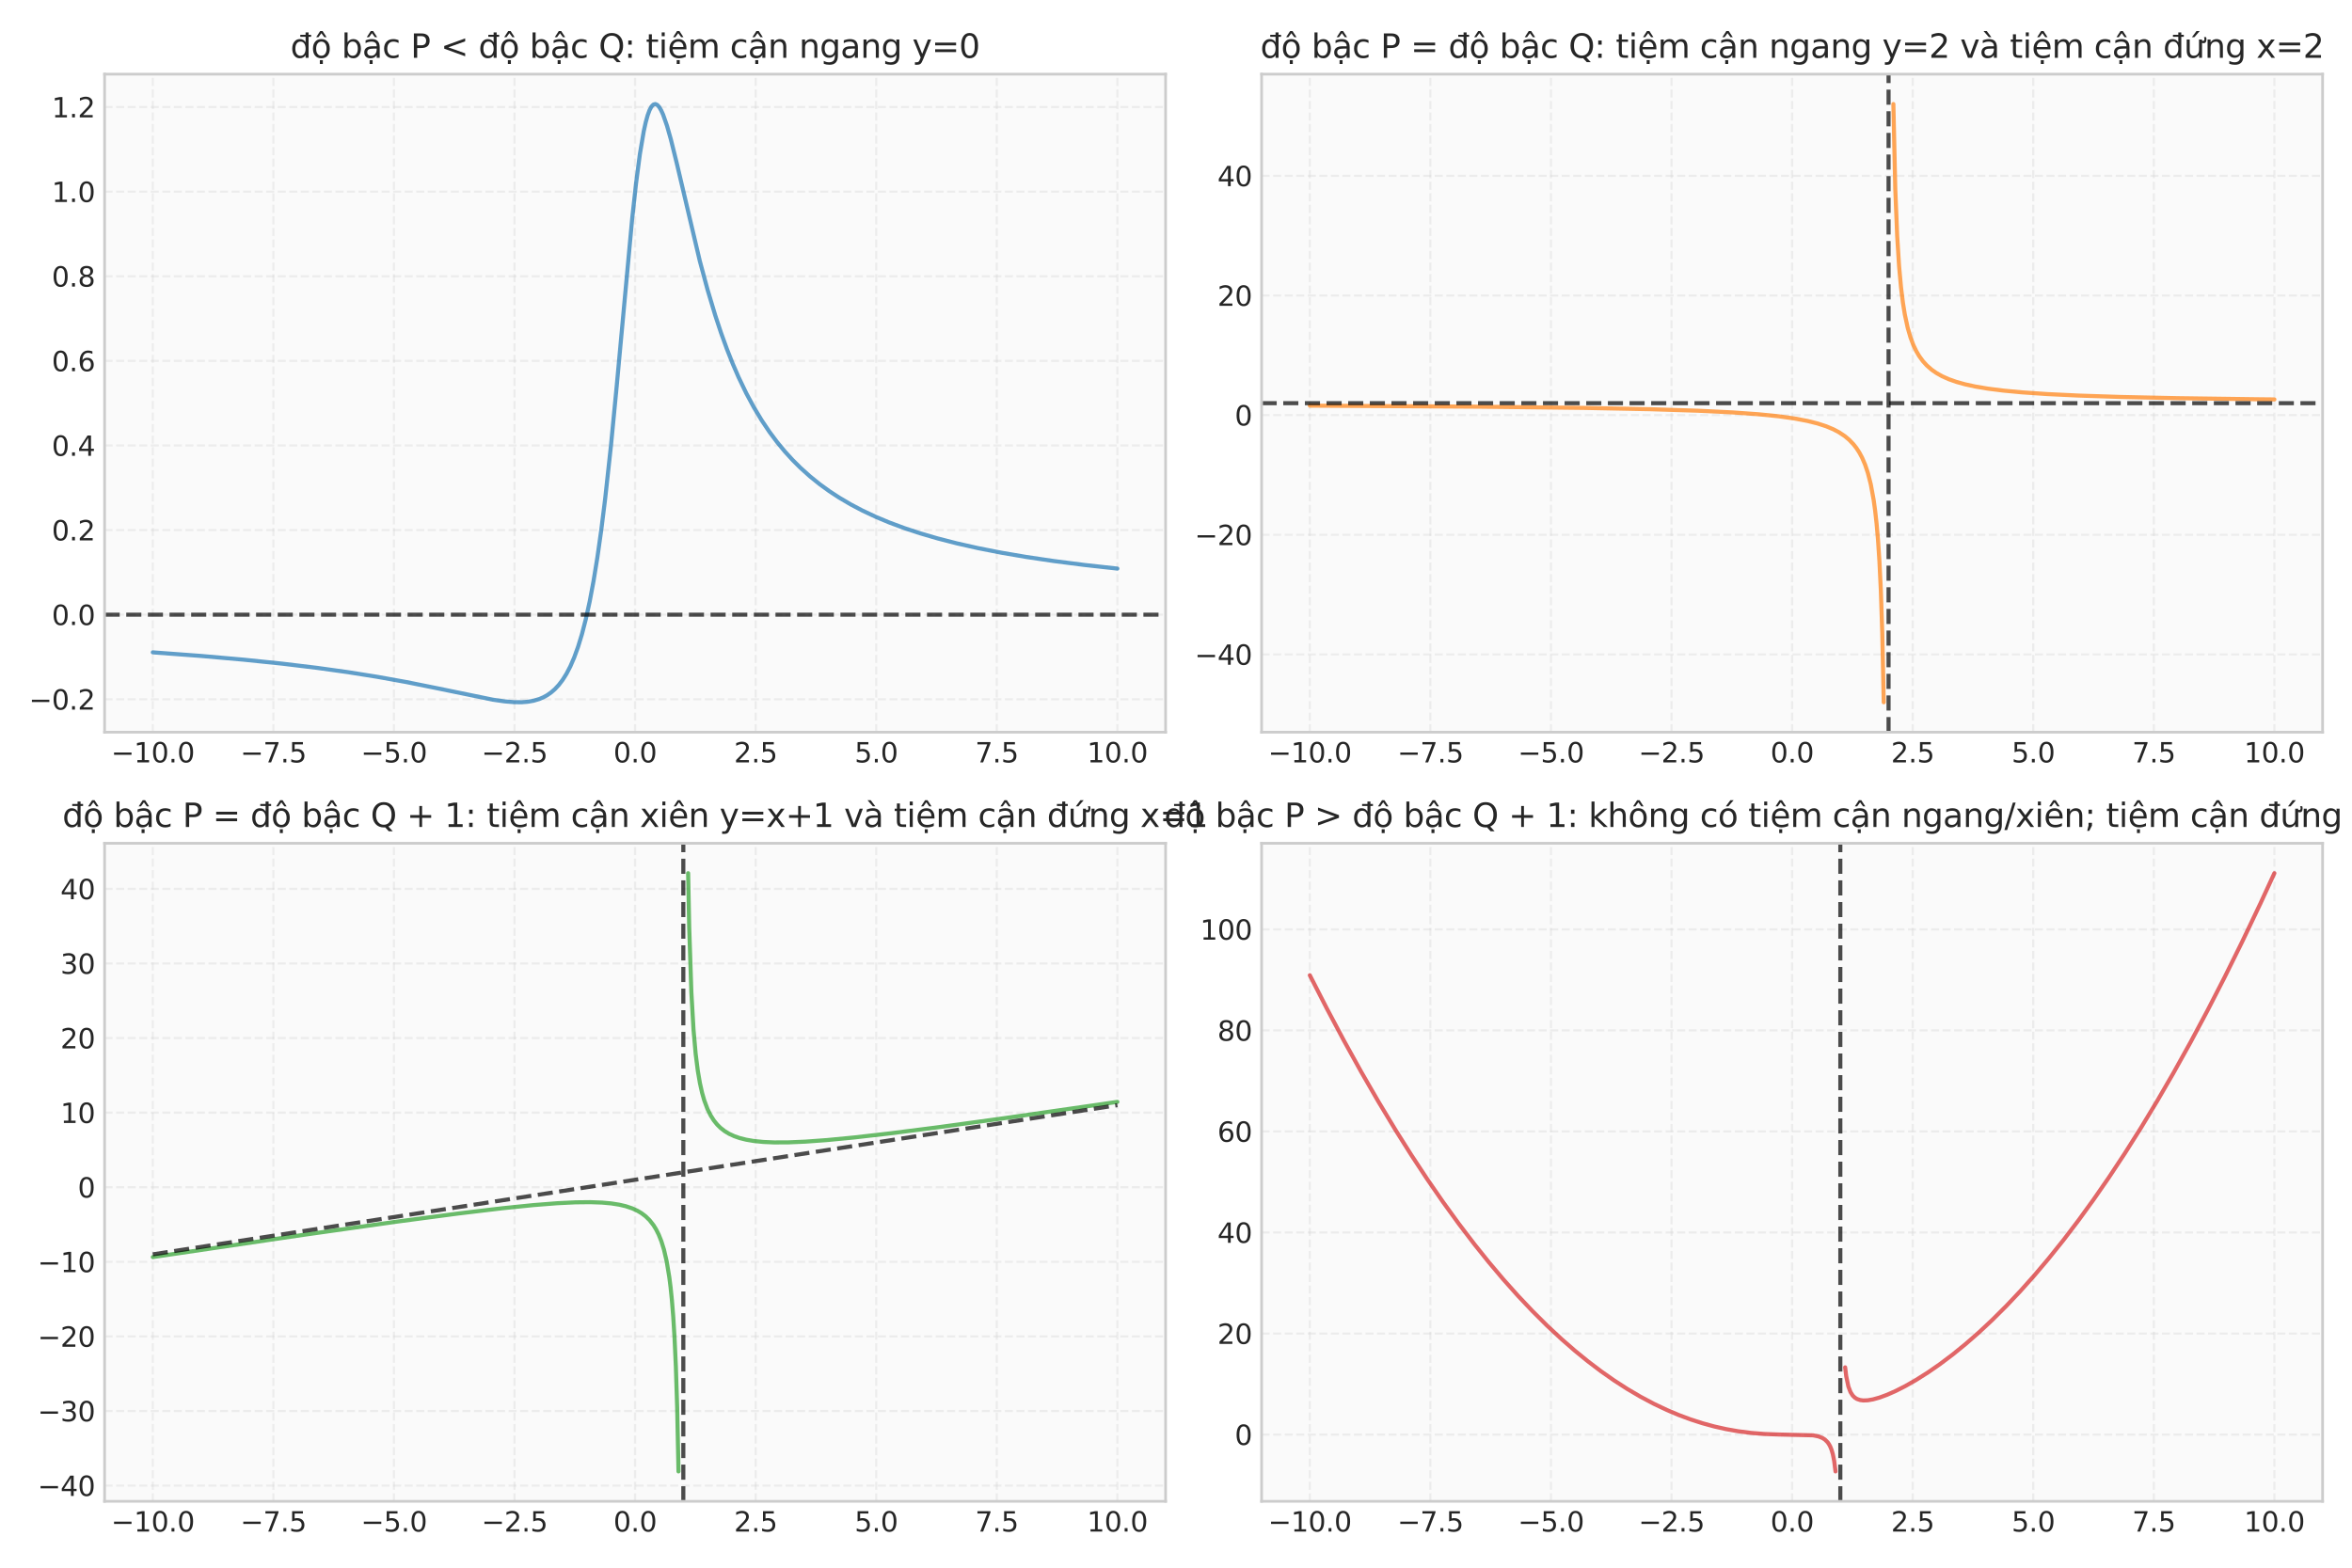 <?xml version="1.0" encoding="utf-8" standalone="no"?>
<!DOCTYPE svg PUBLIC "-//W3C//DTD SVG 1.1//EN"
  "http://www.w3.org/Graphics/SVG/1.1/DTD/svg11.dtd">
<svg xmlns:xlink="http://www.w3.org/1999/xlink" width="864pt" height="576pt" viewBox="0 0 864 576" xmlns="http://www.w3.org/2000/svg" version="1.1">
 <defs>
  <style type="text/css">*{stroke-linejoin: round; stroke-linecap: butt}</style>
 </defs>
 <g id="figure_1">
  <g id="patch_1">
   <path d="M 0 576 
L 864 576 
L 864 0 
L 0 0 
z
" style="fill: #ffffff"/>
  </g>
  <g id="axes_1">
   <g id="patch_2">
    <path d="M 38.42 269.02 
L 428.175 269.02 
L 428.175 27.24 
L 38.42 27.24 
z
" style="fill: #fafafa"/>
   </g>
   <g id="matplotlib.axis_1">
    <g id="xtick_1">
     <g id="line2d_1">
      <path d="M 56.136 269.02 
L 56.136 27.24 
" clip-path="url(#pbd25e58472)" style="fill: none; stroke-dasharray: 2.96,1.28; stroke-dashoffset: 0; stroke: #cccccc; stroke-opacity: 0.3; stroke-width: 0.8"/>
     </g>
     <g id="line2d_2"/>
     <g id="text_1">
      <!-- −10.0 -->
      <g style="fill: #262626" transform="translate(40.813 280.118) scale(0.1 -0.1)">
       <defs>
        <path id="DejaVuSans-2212" d="M 678 2272 
L 4684 2272 
L 4684 1741 
L 678 1741 
L 678 2272 
z
" transform="scale(0.016)"/>
        <path id="DejaVuSans-31" d="M 794 531 
L 1825 531 
L 1825 4091 
L 703 3866 
L 703 4441 
L 1819 4666 
L 2450 4666 
L 2450 531 
L 3481 531 
L 3481 0 
L 794 0 
L 794 531 
z
" transform="scale(0.016)"/>
        <path id="DejaVuSans-30" d="M 2034 4250 
Q 1547 4250 1301 3770 
Q 1056 3291 1056 2328 
Q 1056 1369 1301 889 
Q 1547 409 2034 409 
Q 2525 409 2770 889 
Q 3016 1369 3016 2328 
Q 3016 3291 2770 3770 
Q 2525 4250 2034 4250 
z
M 2034 4750 
Q 2819 4750 3233 4129 
Q 3647 3509 3647 2328 
Q 3647 1150 3233 529 
Q 2819 -91 2034 -91 
Q 1250 -91 836 529 
Q 422 1150 422 2328 
Q 422 3509 836 4129 
Q 1250 4750 2034 4750 
z
" transform="scale(0.016)"/>
        <path id="DejaVuSans-2e" d="M 684 794 
L 1344 794 
L 1344 0 
L 684 0 
L 684 794 
z
" transform="scale(0.016)"/>
       </defs>
       <use xlink:href="#DejaVuSans-2212"/>
       <use xlink:href="#DejaVuSans-31" transform="translate(83.789 0)"/>
       <use xlink:href="#DejaVuSans-30" transform="translate(147.412 0)"/>
       <use xlink:href="#DejaVuSans-2e" transform="translate(211.035 0)"/>
       <use xlink:href="#DejaVuSans-30" transform="translate(242.822 0)"/>
      </g>
     </g>
    </g>
    <g id="xtick_2">
     <g id="line2d_3">
      <path d="M 100.426 269.02 
L 100.426 27.24 
" clip-path="url(#pbd25e58472)" style="fill: none; stroke-dasharray: 2.96,1.28; stroke-dashoffset: 0; stroke: #cccccc; stroke-opacity: 0.3; stroke-width: 0.8"/>
     </g>
     <g id="line2d_4"/>
     <g id="text_2">
      <!-- −7.5 -->
      <g style="fill: #262626" transform="translate(88.285 280.118) scale(0.1 -0.1)">
       <defs>
        <path id="DejaVuSans-37" d="M 525 4666 
L 3525 4666 
L 3525 4397 
L 1831 0 
L 1172 0 
L 2766 4134 
L 525 4134 
L 525 4666 
z
" transform="scale(0.016)"/>
        <path id="DejaVuSans-35" d="M 691 4666 
L 3169 4666 
L 3169 4134 
L 1269 4134 
L 1269 2991 
Q 1406 3038 1543 3061 
Q 1681 3084 1819 3084 
Q 2600 3084 3056 2656 
Q 3513 2228 3513 1497 
Q 3513 744 3044 326 
Q 2575 -91 1722 -91 
Q 1428 -91 1123 -41 
Q 819 9 494 109 
L 494 744 
Q 775 591 1075 516 
Q 1375 441 1709 441 
Q 2250 441 2565 725 
Q 2881 1009 2881 1497 
Q 2881 1984 2565 2268 
Q 2250 2553 1709 2553 
Q 1456 2553 1204 2497 
Q 953 2441 691 2322 
L 691 4666 
z
" transform="scale(0.016)"/>
       </defs>
       <use xlink:href="#DejaVuSans-2212"/>
       <use xlink:href="#DejaVuSans-37" transform="translate(83.789 0)"/>
       <use xlink:href="#DejaVuSans-2e" transform="translate(147.412 0)"/>
       <use xlink:href="#DejaVuSans-35" transform="translate(179.199 0)"/>
      </g>
     </g>
    </g>
    <g id="xtick_3">
     <g id="line2d_5">
      <path d="M 144.717 269.02 
L 144.717 27.24 
" clip-path="url(#pbd25e58472)" style="fill: none; stroke-dasharray: 2.96,1.28; stroke-dashoffset: 0; stroke: #cccccc; stroke-opacity: 0.3; stroke-width: 0.8"/>
     </g>
     <g id="line2d_6"/>
     <g id="text_3">
      <!-- −5.0 -->
      <g style="fill: #262626" transform="translate(132.575 280.118) scale(0.1 -0.1)">
       <use xlink:href="#DejaVuSans-2212"/>
       <use xlink:href="#DejaVuSans-35" transform="translate(83.789 0)"/>
       <use xlink:href="#DejaVuSans-2e" transform="translate(147.412 0)"/>
       <use xlink:href="#DejaVuSans-30" transform="translate(179.199 0)"/>
      </g>
     </g>
    </g>
    <g id="xtick_4">
     <g id="line2d_7">
      <path d="M 189.007 269.02 
L 189.007 27.24 
" clip-path="url(#pbd25e58472)" style="fill: none; stroke-dasharray: 2.96,1.28; stroke-dashoffset: 0; stroke: #cccccc; stroke-opacity: 0.3; stroke-width: 0.8"/>
     </g>
     <g id="line2d_8"/>
     <g id="text_4">
      <!-- −2.5 -->
      <g style="fill: #262626" transform="translate(176.866 280.118) scale(0.1 -0.1)">
       <defs>
        <path id="DejaVuSans-32" d="M 1228 531 
L 3431 531 
L 3431 0 
L 469 0 
L 469 531 
Q 828 903 1448 1529 
Q 2069 2156 2228 2338 
Q 2531 2678 2651 2914 
Q 2772 3150 2772 3378 
Q 2772 3750 2511 3984 
Q 2250 4219 1831 4219 
Q 1534 4219 1204 4116 
Q 875 4013 500 3803 
L 500 4441 
Q 881 4594 1212 4672 
Q 1544 4750 1819 4750 
Q 2544 4750 2975 4387 
Q 3406 4025 3406 3419 
Q 3406 3131 3298 2873 
Q 3191 2616 2906 2266 
Q 2828 2175 2409 1742 
Q 1991 1309 1228 531 
z
" transform="scale(0.016)"/>
       </defs>
       <use xlink:href="#DejaVuSans-2212"/>
       <use xlink:href="#DejaVuSans-32" transform="translate(83.789 0)"/>
       <use xlink:href="#DejaVuSans-2e" transform="translate(147.412 0)"/>
       <use xlink:href="#DejaVuSans-35" transform="translate(179.199 0)"/>
      </g>
     </g>
    </g>
    <g id="xtick_5">
     <g id="line2d_9">
      <path d="M 233.298 269.02 
L 233.298 27.24 
" clip-path="url(#pbd25e58472)" style="fill: none; stroke-dasharray: 2.96,1.28; stroke-dashoffset: 0; stroke: #cccccc; stroke-opacity: 0.3; stroke-width: 0.8"/>
     </g>
     <g id="line2d_10"/>
     <g id="text_5">
      <!-- 0.0 -->
      <g style="fill: #262626" transform="translate(225.346 280.118) scale(0.1 -0.1)">
       <use xlink:href="#DejaVuSans-30"/>
       <use xlink:href="#DejaVuSans-2e" transform="translate(63.623 0)"/>
       <use xlink:href="#DejaVuSans-30" transform="translate(95.41 0)"/>
      </g>
     </g>
    </g>
    <g id="xtick_6">
     <g id="line2d_11">
      <path d="M 277.588 269.02 
L 277.588 27.24 
" clip-path="url(#pbd25e58472)" style="fill: none; stroke-dasharray: 2.96,1.28; stroke-dashoffset: 0; stroke: #cccccc; stroke-opacity: 0.3; stroke-width: 0.8"/>
     </g>
     <g id="line2d_12"/>
     <g id="text_6">
      <!-- 2.5 -->
      <g style="fill: #262626" transform="translate(269.636 280.118) scale(0.1 -0.1)">
       <use xlink:href="#DejaVuSans-32"/>
       <use xlink:href="#DejaVuSans-2e" transform="translate(63.623 0)"/>
       <use xlink:href="#DejaVuSans-35" transform="translate(95.41 0)"/>
      </g>
     </g>
    </g>
    <g id="xtick_7">
     <g id="line2d_13">
      <path d="M 321.878 269.02 
L 321.878 27.24 
" clip-path="url(#pbd25e58472)" style="fill: none; stroke-dasharray: 2.96,1.28; stroke-dashoffset: 0; stroke: #cccccc; stroke-opacity: 0.3; stroke-width: 0.8"/>
     </g>
     <g id="line2d_14"/>
     <g id="text_7">
      <!-- 5.0 -->
      <g style="fill: #262626" transform="translate(313.927 280.118) scale(0.1 -0.1)">
       <use xlink:href="#DejaVuSans-35"/>
       <use xlink:href="#DejaVuSans-2e" transform="translate(63.623 0)"/>
       <use xlink:href="#DejaVuSans-30" transform="translate(95.41 0)"/>
      </g>
     </g>
    </g>
    <g id="xtick_8">
     <g id="line2d_15">
      <path d="M 366.169 269.02 
L 366.169 27.24 
" clip-path="url(#pbd25e58472)" style="fill: none; stroke-dasharray: 2.96,1.28; stroke-dashoffset: 0; stroke: #cccccc; stroke-opacity: 0.3; stroke-width: 0.8"/>
     </g>
     <g id="line2d_16"/>
     <g id="text_8">
      <!-- 7.5 -->
      <g style="fill: #262626" transform="translate(358.217 280.118) scale(0.1 -0.1)">
       <use xlink:href="#DejaVuSans-37"/>
       <use xlink:href="#DejaVuSans-2e" transform="translate(63.623 0)"/>
       <use xlink:href="#DejaVuSans-35" transform="translate(95.41 0)"/>
      </g>
     </g>
    </g>
    <g id="xtick_9">
     <g id="line2d_17">
      <path d="M 410.459 269.02 
L 410.459 27.24 
" clip-path="url(#pbd25e58472)" style="fill: none; stroke-dasharray: 2.96,1.28; stroke-dashoffset: 0; stroke: #cccccc; stroke-opacity: 0.3; stroke-width: 0.8"/>
     </g>
     <g id="line2d_18"/>
     <g id="text_9">
      <!-- 10.0 -->
      <g style="fill: #262626" transform="translate(399.326 280.118) scale(0.1 -0.1)">
       <use xlink:href="#DejaVuSans-31"/>
       <use xlink:href="#DejaVuSans-30" transform="translate(63.623 0)"/>
       <use xlink:href="#DejaVuSans-2e" transform="translate(127.246 0)"/>
       <use xlink:href="#DejaVuSans-30" transform="translate(159.033 0)"/>
      </g>
     </g>
    </g>
   </g>
   <g id="matplotlib.axis_2">
    <g id="ytick_1">
     <g id="line2d_19">
      <path d="M 38.42 256.926 
L 428.175 256.926 
" clip-path="url(#pbd25e58472)" style="fill: none; stroke-dasharray: 2.96,1.28; stroke-dashoffset: 0; stroke: #cccccc; stroke-opacity: 0.3; stroke-width: 0.8"/>
     </g>
     <g id="line2d_20"/>
     <g id="text_10">
      <!-- −0.2 -->
      <g style="fill: #262626" transform="translate(10.637 260.725) scale(0.1 -0.1)">
       <use xlink:href="#DejaVuSans-2212"/>
       <use xlink:href="#DejaVuSans-30" transform="translate(83.789 0)"/>
       <use xlink:href="#DejaVuSans-2e" transform="translate(147.412 0)"/>
       <use xlink:href="#DejaVuSans-32" transform="translate(179.199 0)"/>
      </g>
     </g>
    </g>
    <g id="ytick_2">
     <g id="line2d_21">
      <path d="M 38.42 225.84 
L 428.175 225.84 
" clip-path="url(#pbd25e58472)" style="fill: none; stroke-dasharray: 2.96,1.28; stroke-dashoffset: 0; stroke: #cccccc; stroke-opacity: 0.3; stroke-width: 0.8"/>
     </g>
     <g id="line2d_22"/>
     <g id="text_11">
      <!-- 0.0 -->
      <g style="fill: #262626" transform="translate(19.017 229.64) scale(0.1 -0.1)">
       <use xlink:href="#DejaVuSans-30"/>
       <use xlink:href="#DejaVuSans-2e" transform="translate(63.623 0)"/>
       <use xlink:href="#DejaVuSans-30" transform="translate(95.41 0)"/>
      </g>
     </g>
    </g>
    <g id="ytick_3">
     <g id="line2d_23">
      <path d="M 38.42 194.755 
L 428.175 194.755 
" clip-path="url(#pbd25e58472)" style="fill: none; stroke-dasharray: 2.96,1.28; stroke-dashoffset: 0; stroke: #cccccc; stroke-opacity: 0.3; stroke-width: 0.8"/>
     </g>
     <g id="line2d_24"/>
     <g id="text_12">
      <!-- 0.2 -->
      <g style="fill: #262626" transform="translate(19.017 198.554) scale(0.1 -0.1)">
       <use xlink:href="#DejaVuSans-30"/>
       <use xlink:href="#DejaVuSans-2e" transform="translate(63.623 0)"/>
       <use xlink:href="#DejaVuSans-32" transform="translate(95.41 0)"/>
      </g>
     </g>
    </g>
    <g id="ytick_4">
     <g id="line2d_25">
      <path d="M 38.42 163.67 
L 428.175 163.67 
" clip-path="url(#pbd25e58472)" style="fill: none; stroke-dasharray: 2.96,1.28; stroke-dashoffset: 0; stroke: #cccccc; stroke-opacity: 0.3; stroke-width: 0.8"/>
     </g>
     <g id="line2d_26"/>
     <g id="text_13">
      <!-- 0.4 -->
      <g style="fill: #262626" transform="translate(19.017 167.469) scale(0.1 -0.1)">
       <defs>
        <path id="DejaVuSans-34" d="M 2419 4116 
L 825 1625 
L 2419 1625 
L 2419 4116 
z
M 2253 4666 
L 3047 4666 
L 3047 1625 
L 3713 1625 
L 3713 1100 
L 3047 1100 
L 3047 0 
L 2419 0 
L 2419 1100 
L 313 1100 
L 313 1709 
L 2253 4666 
z
" transform="scale(0.016)"/>
       </defs>
       <use xlink:href="#DejaVuSans-30"/>
       <use xlink:href="#DejaVuSans-2e" transform="translate(63.623 0)"/>
       <use xlink:href="#DejaVuSans-34" transform="translate(95.41 0)"/>
      </g>
     </g>
    </g>
    <g id="ytick_5">
     <g id="line2d_27">
      <path d="M 38.42 132.584 
L 428.175 132.584 
" clip-path="url(#pbd25e58472)" style="fill: none; stroke-dasharray: 2.96,1.28; stroke-dashoffset: 0; stroke: #cccccc; stroke-opacity: 0.3; stroke-width: 0.8"/>
     </g>
     <g id="line2d_28"/>
     <g id="text_14">
      <!-- 0.6 -->
      <g style="fill: #262626" transform="translate(19.017 136.383) scale(0.1 -0.1)">
       <defs>
        <path id="DejaVuSans-36" d="M 2113 2584 
Q 1688 2584 1439 2293 
Q 1191 2003 1191 1497 
Q 1191 994 1439 701 
Q 1688 409 2113 409 
Q 2538 409 2786 701 
Q 3034 994 3034 1497 
Q 3034 2003 2786 2293 
Q 2538 2584 2113 2584 
z
M 3366 4563 
L 3366 3988 
Q 3128 4100 2886 4159 
Q 2644 4219 2406 4219 
Q 1781 4219 1451 3797 
Q 1122 3375 1075 2522 
Q 1259 2794 1537 2939 
Q 1816 3084 2150 3084 
Q 2853 3084 3261 2657 
Q 3669 2231 3669 1497 
Q 3669 778 3244 343 
Q 2819 -91 2113 -91 
Q 1303 -91 875 529 
Q 447 1150 447 2328 
Q 447 3434 972 4092 
Q 1497 4750 2381 4750 
Q 2619 4750 2861 4703 
Q 3103 4656 3366 4563 
z
" transform="scale(0.016)"/>
       </defs>
       <use xlink:href="#DejaVuSans-30"/>
       <use xlink:href="#DejaVuSans-2e" transform="translate(63.623 0)"/>
       <use xlink:href="#DejaVuSans-36" transform="translate(95.41 0)"/>
      </g>
     </g>
    </g>
    <g id="ytick_6">
     <g id="line2d_29">
      <path d="M 38.42 101.499 
L 428.175 101.499 
" clip-path="url(#pbd25e58472)" style="fill: none; stroke-dasharray: 2.96,1.28; stroke-dashoffset: 0; stroke: #cccccc; stroke-opacity: 0.3; stroke-width: 0.8"/>
     </g>
     <g id="line2d_30"/>
     <g id="text_15">
      <!-- 0.8 -->
      <g style="fill: #262626" transform="translate(19.017 105.298) scale(0.1 -0.1)">
       <defs>
        <path id="DejaVuSans-38" d="M 2034 2216 
Q 1584 2216 1326 1975 
Q 1069 1734 1069 1313 
Q 1069 891 1326 650 
Q 1584 409 2034 409 
Q 2484 409 2743 651 
Q 3003 894 3003 1313 
Q 3003 1734 2745 1975 
Q 2488 2216 2034 2216 
z
M 1403 2484 
Q 997 2584 770 2862 
Q 544 3141 544 3541 
Q 544 4100 942 4425 
Q 1341 4750 2034 4750 
Q 2731 4750 3128 4425 
Q 3525 4100 3525 3541 
Q 3525 3141 3298 2862 
Q 3072 2584 2669 2484 
Q 3125 2378 3379 2068 
Q 3634 1759 3634 1313 
Q 3634 634 3220 271 
Q 2806 -91 2034 -91 
Q 1263 -91 848 271 
Q 434 634 434 1313 
Q 434 1759 690 2068 
Q 947 2378 1403 2484 
z
M 1172 3481 
Q 1172 3119 1398 2916 
Q 1625 2713 2034 2713 
Q 2441 2713 2670 2916 
Q 2900 3119 2900 3481 
Q 2900 3844 2670 4047 
Q 2441 4250 2034 4250 
Q 1625 4250 1398 4047 
Q 1172 3844 1172 3481 
z
" transform="scale(0.016)"/>
       </defs>
       <use xlink:href="#DejaVuSans-30"/>
       <use xlink:href="#DejaVuSans-2e" transform="translate(63.623 0)"/>
       <use xlink:href="#DejaVuSans-38" transform="translate(95.41 0)"/>
      </g>
     </g>
    </g>
    <g id="ytick_7">
     <g id="line2d_31">
      <path d="M 38.42 70.413 
L 428.175 70.413 
" clip-path="url(#pbd25e58472)" style="fill: none; stroke-dasharray: 2.96,1.28; stroke-dashoffset: 0; stroke: #cccccc; stroke-opacity: 0.3; stroke-width: 0.8"/>
     </g>
     <g id="line2d_32"/>
     <g id="text_16">
      <!-- 1.0 -->
      <g style="fill: #262626" transform="translate(19.017 74.212) scale(0.1 -0.1)">
       <use xlink:href="#DejaVuSans-31"/>
       <use xlink:href="#DejaVuSans-2e" transform="translate(63.623 0)"/>
       <use xlink:href="#DejaVuSans-30" transform="translate(95.41 0)"/>
      </g>
     </g>
    </g>
    <g id="ytick_8">
     <g id="line2d_33">
      <path d="M 38.42 39.328 
L 428.175 39.328 
" clip-path="url(#pbd25e58472)" style="fill: none; stroke-dasharray: 2.96,1.28; stroke-dashoffset: 0; stroke: #cccccc; stroke-opacity: 0.3; stroke-width: 0.8"/>
     </g>
     <g id="line2d_34"/>
     <g id="text_17">
      <!-- 1.2 -->
      <g style="fill: #262626" transform="translate(19.017 43.127) scale(0.1 -0.1)">
       <use xlink:href="#DejaVuSans-31"/>
       <use xlink:href="#DejaVuSans-2e" transform="translate(63.623 0)"/>
       <use xlink:href="#DejaVuSans-32" transform="translate(95.41 0)"/>
      </g>
     </g>
    </g>
   </g>
   <g id="line2d_35">
    <path d="M 56.136 239.69 
L 73.888 241.007 
L 89.509 242.38 
L 103.711 243.848 
L 116.492 245.389 
L 127.853 246.97 
L 138.504 248.663 
L 149.155 250.579 
L 160.516 252.863 
L 181.108 257.09 
L 185.368 257.702 
L 188.918 257.994 
L 191.759 258.007 
L 193.889 257.836 
L 196.019 257.461 
L 198.149 256.823 
L 199.569 256.217 
L 200.99 255.435 
L 202.41 254.446 
L 203.83 253.212 
L 205.25 251.69 
L 206.67 249.829 
L 208.09 247.57 
L 209.51 244.844 
L 210.93 241.571 
L 212.351 237.661 
L 213.771 233.013 
L 215.191 227.516 
L 216.611 221.054 
L 218.031 213.507 
L 219.451 204.764 
L 220.871 194.734 
L 222.291 183.364 
L 224.422 163.844 
L 226.552 141.781 
L 232.232 80.284 
L 233.653 67.362 
L 235.073 56.539 
L 236.493 48.16 
L 237.203 44.941 
L 237.913 42.373 
L 238.623 40.444 
L 239.333 39.132 
L 240.043 38.406 
L 240.753 38.23 
L 241.463 38.561 
L 242.173 39.353 
L 242.883 40.559 
L 243.593 42.132 
L 245.014 46.194 
L 246.434 51.189 
L 248.564 59.785 
L 257.085 95.929 
L 259.925 106.469 
L 262.765 115.941 
L 264.895 122.365 
L 267.026 128.244 
L 269.156 133.621 
L 271.286 138.539 
L 274.126 144.457 
L 276.967 149.73 
L 279.807 154.443 
L 282.647 158.669 
L 285.487 162.472 
L 288.328 165.906 
L 291.168 169.018 
L 294.008 171.847 
L 297.558 175.038 
L 301.109 177.898 
L 304.659 180.471 
L 308.209 182.797 
L 312.47 185.308 
L 316.73 187.555 
L 321.701 189.894 
L 326.671 191.975 
L 332.352 194.086 
L 338.032 195.957 
L 344.423 197.823 
L 351.523 199.648 
L 359.334 201.405 
L 367.855 203.077 
L 377.086 204.652 
L 387.027 206.126 
L 398.388 207.582 
L 410.459 208.913 
L 410.459 208.913 
" clip-path="url(#pbd25e58472)" style="fill: none; stroke: #1f77b4; stroke-opacity: 0.7; stroke-width: 1.5; stroke-linecap: round"/>
   </g>
   <g id="line2d_36">
    <path d="M 38.42 225.84 
L 428.175 225.84 
" clip-path="url(#pbd25e58472)" style="fill: none; stroke-dasharray: 5.55,2.4; stroke-dashoffset: 0; stroke: #000000; stroke-opacity: 0.7; stroke-width: 1.5"/>
   </g>
   <g id="patch_3">
    <path d="M 38.42 269.02 
L 38.42 27.24 
" style="fill: none; stroke: #cccccc; stroke-linejoin: miter; stroke-linecap: square"/>
   </g>
   <g id="patch_4">
    <path d="M 428.175 269.02 
L 428.175 27.24 
" style="fill: none; stroke: #cccccc; stroke-linejoin: miter; stroke-linecap: square"/>
   </g>
   <g id="patch_5">
    <path d="M 38.42 269.02 
L 428.175 269.02 
" style="fill: none; stroke: #cccccc; stroke-linejoin: miter; stroke-linecap: square"/>
   </g>
   <g id="patch_6">
    <path d="M 38.42 27.24 
L 428.175 27.24 
" style="fill: none; stroke: #cccccc; stroke-linejoin: miter; stroke-linecap: square"/>
   </g>
   <g id="text_18">
    <!-- độ bậc P &lt; độ bậc Q: tiệm cận ngang y=0 -->
    <g style="fill: #262626" transform="translate(106.678 21.24) scale(0.12 -0.12)">
     <defs>
      <path id="DejaVuSans-111" d="M 2906 2969 
L 2906 4013 
L 1888 4013 
L 1888 4403 
L 2906 4403 
L 2906 4863 
L 3481 4863 
L 3481 4403 
L 3963 4403 
L 3963 4013 
L 3481 4013 
L 3481 0 
L 2906 0 
L 2906 525 
Q 2725 213 2448 61 
Q 2172 -91 1784 -91 
Q 1150 -91 751 415 
Q 353 922 353 1747 
Q 353 2572 751 3078 
Q 1150 3584 1784 3584 
Q 2172 3584 2448 3432 
Q 2725 3281 2906 2969 
z
M 947 1747 
Q 947 1113 1208 752 
Q 1469 391 1925 391 
Q 2381 391 2643 752 
Q 2906 1113 2906 1747 
Q 2906 2381 2643 2742 
Q 2381 3103 1925 3103 
Q 1469 3103 1208 2742 
Q 947 2381 947 1747 
z
" transform="scale(0.016)"/>
      <path id="DejaVuSans-1ed9" d="M 1666 -441 
L 2241 -441 
L 2241 -1172 
L 1666 -1172 
L 1666 -441 
z
M 1959 3097 
Q 1497 3097 1228 2736 
Q 959 2375 959 1747 
Q 959 1119 1226 758 
Q 1494 397 1959 397 
Q 2419 397 2687 759 
Q 2956 1122 2956 1747 
Q 2956 2369 2687 2733 
Q 2419 3097 1959 3097 
z
M 1959 3584 
Q 2709 3584 3137 3096 
Q 3566 2609 3566 1747 
Q 3566 888 3137 398 
Q 2709 -91 1959 -91 
Q 1206 -91 779 398 
Q 353 888 353 1747 
Q 353 2609 779 3096 
Q 1206 3584 1959 3584 
z
M 1666 -441 
L 2241 -441 
L 2241 -1172 
L 1666 -1172 
L 1666 -441 
z
M 1729 5119 
L 2191 5119 
L 2957 3944 
L 2523 3944 
L 1960 4709 
L 1398 3944 
L 963 3944 
L 1729 5119 
z
" transform="scale(0.016)"/>
      <path id="DejaVuSans-20" transform="scale(0.016)"/>
      <path id="DejaVuSans-62" d="M 3116 1747 
Q 3116 2381 2855 2742 
Q 2594 3103 2138 3103 
Q 1681 3103 1420 2742 
Q 1159 2381 1159 1747 
Q 1159 1113 1420 752 
Q 1681 391 2138 391 
Q 2594 391 2855 752 
Q 3116 1113 3116 1747 
z
M 1159 2969 
Q 1341 3281 1617 3432 
Q 1894 3584 2278 3584 
Q 2916 3584 3314 3078 
Q 3713 2572 3713 1747 
Q 3713 922 3314 415 
Q 2916 -91 2278 -91 
Q 1894 -91 1617 61 
Q 1341 213 1159 525 
L 1159 0 
L 581 0 
L 581 4863 
L 1159 4863 
L 1159 2969 
z
" transform="scale(0.016)"/>
      <path id="DejaVuSans-1ead" d="M 2194 1759 
Q 1497 1759 1228 1600 
Q 959 1441 959 1056 
Q 959 750 1161 570 
Q 1363 391 1709 391 
Q 2188 391 2477 730 
Q 2766 1069 2766 1631 
L 2766 1759 
L 2194 1759 
z
M 3341 1997 
L 3341 0 
L 2766 0 
L 2766 531 
Q 2569 213 2275 61 
Q 1981 -91 1556 -91 
Q 1019 -91 701 211 
Q 384 513 384 1019 
Q 384 1609 779 1909 
Q 1175 2209 1959 2209 
L 2766 2209 
L 2766 2266 
Q 2766 2663 2505 2880 
Q 2244 3097 1772 3097 
Q 1472 3097 1187 3025 
Q 903 2953 641 2809 
L 641 3341 
Q 956 3463 1253 3523 
Q 1550 3584 1831 3584 
Q 2591 3584 2966 3190 
Q 3341 2797 3341 1997 
z
M 1625 5119 
L 2087 5119 
L 2853 3944 
L 2419 3944 
L 1856 4709 
L 1294 3944 
L 859 3944 
L 1625 5119 
z
M 1410 -441 
L 1985 -441 
L 1985 -1172 
L 1410 -1172 
L 1410 -441 
z
" transform="scale(0.016)"/>
      <path id="DejaVuSans-63" d="M 3122 3366 
L 3122 2828 
Q 2878 2963 2633 3030 
Q 2388 3097 2138 3097 
Q 1578 3097 1268 2742 
Q 959 2388 959 1747 
Q 959 1106 1268 751 
Q 1578 397 2138 397 
Q 2388 397 2633 464 
Q 2878 531 3122 666 
L 3122 134 
Q 2881 22 2623 -34 
Q 2366 -91 2075 -91 
Q 1284 -91 818 406 
Q 353 903 353 1747 
Q 353 2603 823 3093 
Q 1294 3584 2113 3584 
Q 2378 3584 2631 3529 
Q 2884 3475 3122 3366 
z
" transform="scale(0.016)"/>
      <path id="DejaVuSans-50" d="M 1259 4147 
L 1259 2394 
L 2053 2394 
Q 2494 2394 2734 2622 
Q 2975 2850 2975 3272 
Q 2975 3691 2734 3919 
Q 2494 4147 2053 4147 
L 1259 4147 
z
M 628 4666 
L 2053 4666 
Q 2838 4666 3239 4311 
Q 3641 3956 3641 3272 
Q 3641 2581 3239 2228 
Q 2838 1875 2053 1875 
L 1259 1875 
L 1259 0 
L 628 0 
L 628 4666 
z
" transform="scale(0.016)"/>
      <path id="DejaVuSans-3c" d="M 4684 3150 
L 1459 2003 
L 4684 863 
L 4684 294 
L 678 1747 
L 678 2266 
L 4684 3719 
L 4684 3150 
z
" transform="scale(0.016)"/>
      <path id="DejaVuSans-51" d="M 2522 4238 
Q 1834 4238 1429 3725 
Q 1025 3213 1025 2328 
Q 1025 1447 1429 934 
Q 1834 422 2522 422 
Q 3209 422 3611 934 
Q 4013 1447 4013 2328 
Q 4013 3213 3611 3725 
Q 3209 4238 2522 4238 
z
M 3406 84 
L 4238 -825 
L 3475 -825 
L 2784 -78 
Q 2681 -84 2626 -87 
Q 2572 -91 2522 -91 
Q 1538 -91 948 567 
Q 359 1225 359 2328 
Q 359 3434 948 4092 
Q 1538 4750 2522 4750 
Q 3503 4750 4090 4092 
Q 4678 3434 4678 2328 
Q 4678 1516 4351 937 
Q 4025 359 3406 84 
z
" transform="scale(0.016)"/>
      <path id="DejaVuSans-3a" d="M 750 794 
L 1409 794 
L 1409 0 
L 750 0 
L 750 794 
z
M 750 3309 
L 1409 3309 
L 1409 2516 
L 750 2516 
L 750 3309 
z
" transform="scale(0.016)"/>
      <path id="DejaVuSans-74" d="M 1172 4494 
L 1172 3500 
L 2356 3500 
L 2356 3053 
L 1172 3053 
L 1172 1153 
Q 1172 725 1289 603 
Q 1406 481 1766 481 
L 2356 481 
L 2356 0 
L 1766 0 
Q 1100 0 847 248 
Q 594 497 594 1153 
L 594 3053 
L 172 3053 
L 172 3500 
L 594 3500 
L 594 4494 
L 1172 4494 
z
" transform="scale(0.016)"/>
      <path id="DejaVuSans-69" d="M 603 3500 
L 1178 3500 
L 1178 0 
L 603 0 
L 603 3500 
z
M 603 4863 
L 1178 4863 
L 1178 4134 
L 603 4134 
L 603 4863 
z
" transform="scale(0.016)"/>
      <path id="DejaVuSans-1ec7" d="M 1738 -441 
L 2313 -441 
L 2313 -1172 
L 1738 -1172 
L 1738 -441 
z
M 3597 1894 
L 3597 1613 
L 953 1613 
Q 991 1019 1311 708 
Q 1631 397 2203 397 
Q 2534 397 2845 478 
Q 3156 559 3463 722 
L 3463 178 
Q 3153 47 2828 -22 
Q 2503 -91 2169 -91 
Q 1331 -91 842 396 
Q 353 884 353 1716 
Q 353 2575 817 3079 
Q 1281 3584 2069 3584 
Q 2775 3584 3186 3129 
Q 3597 2675 3597 1894 
z
M 3022 2063 
Q 3016 2534 2758 2815 
Q 2500 3097 2075 3097 
Q 1594 3097 1305 2825 
Q 1016 2553 972 2059 
L 3022 2063 
z
M 1738 -441 
L 2313 -441 
L 2313 -1172 
L 1738 -1172 
L 1738 -441 
z
M 1801 5119 
L 2263 5119 
L 3029 3944 
L 2595 3944 
L 2032 4709 
L 1470 3944 
L 1035 3944 
L 1801 5119 
z
" transform="scale(0.016)"/>
      <path id="DejaVuSans-6d" d="M 3328 2828 
Q 3544 3216 3844 3400 
Q 4144 3584 4550 3584 
Q 5097 3584 5394 3201 
Q 5691 2819 5691 2113 
L 5691 0 
L 5113 0 
L 5113 2094 
Q 5113 2597 4934 2840 
Q 4756 3084 4391 3084 
Q 3944 3084 3684 2787 
Q 3425 2491 3425 1978 
L 3425 0 
L 2847 0 
L 2847 2094 
Q 2847 2600 2669 2842 
Q 2491 3084 2119 3084 
Q 1678 3084 1418 2786 
Q 1159 2488 1159 1978 
L 1159 0 
L 581 0 
L 581 3500 
L 1159 3500 
L 1159 2956 
Q 1356 3278 1631 3431 
Q 1906 3584 2284 3584 
Q 2666 3584 2933 3390 
Q 3200 3197 3328 2828 
z
" transform="scale(0.016)"/>
      <path id="DejaVuSans-6e" d="M 3513 2113 
L 3513 0 
L 2938 0 
L 2938 2094 
Q 2938 2591 2744 2837 
Q 2550 3084 2163 3084 
Q 1697 3084 1428 2787 
Q 1159 2491 1159 1978 
L 1159 0 
L 581 0 
L 581 3500 
L 1159 3500 
L 1159 2956 
Q 1366 3272 1645 3428 
Q 1925 3584 2291 3584 
Q 2894 3584 3203 3211 
Q 3513 2838 3513 2113 
z
" transform="scale(0.016)"/>
      <path id="DejaVuSans-67" d="M 2906 1791 
Q 2906 2416 2648 2759 
Q 2391 3103 1925 3103 
Q 1463 3103 1205 2759 
Q 947 2416 947 1791 
Q 947 1169 1205 825 
Q 1463 481 1925 481 
Q 2391 481 2648 825 
Q 2906 1169 2906 1791 
z
M 3481 434 
Q 3481 -459 3084 -895 
Q 2688 -1331 1869 -1331 
Q 1566 -1331 1297 -1286 
Q 1028 -1241 775 -1147 
L 775 -588 
Q 1028 -725 1275 -790 
Q 1522 -856 1778 -856 
Q 2344 -856 2625 -561 
Q 2906 -266 2906 331 
L 2906 616 
Q 2728 306 2450 153 
Q 2172 0 1784 0 
Q 1141 0 747 490 
Q 353 981 353 1791 
Q 353 2603 747 3093 
Q 1141 3584 1784 3584 
Q 2172 3584 2450 3431 
Q 2728 3278 2906 2969 
L 2906 3500 
L 3481 3500 
L 3481 434 
z
" transform="scale(0.016)"/>
      <path id="DejaVuSans-61" d="M 2194 1759 
Q 1497 1759 1228 1600 
Q 959 1441 959 1056 
Q 959 750 1161 570 
Q 1363 391 1709 391 
Q 2188 391 2477 730 
Q 2766 1069 2766 1631 
L 2766 1759 
L 2194 1759 
z
M 3341 1997 
L 3341 0 
L 2766 0 
L 2766 531 
Q 2569 213 2275 61 
Q 1981 -91 1556 -91 
Q 1019 -91 701 211 
Q 384 513 384 1019 
Q 384 1609 779 1909 
Q 1175 2209 1959 2209 
L 2766 2209 
L 2766 2266 
Q 2766 2663 2505 2880 
Q 2244 3097 1772 3097 
Q 1472 3097 1187 3025 
Q 903 2953 641 2809 
L 641 3341 
Q 956 3463 1253 3523 
Q 1550 3584 1831 3584 
Q 2591 3584 2966 3190 
Q 3341 2797 3341 1997 
z
" transform="scale(0.016)"/>
      <path id="DejaVuSans-79" d="M 2059 -325 
Q 1816 -950 1584 -1140 
Q 1353 -1331 966 -1331 
L 506 -1331 
L 506 -850 
L 844 -850 
Q 1081 -850 1212 -737 
Q 1344 -625 1503 -206 
L 1606 56 
L 191 3500 
L 800 3500 
L 1894 763 
L 2988 3500 
L 3597 3500 
L 2059 -325 
z
" transform="scale(0.016)"/>
      <path id="DejaVuSans-3d" d="M 678 2906 
L 4684 2906 
L 4684 2381 
L 678 2381 
L 678 2906 
z
M 678 1631 
L 4684 1631 
L 4684 1100 
L 678 1100 
L 678 1631 
z
" transform="scale(0.016)"/>
     </defs>
     <use xlink:href="#DejaVuSans-111"/>
     <use xlink:href="#DejaVuSans-1ed9" transform="translate(63.477 0)"/>
     <use xlink:href="#DejaVuSans-20" transform="translate(124.658 0)"/>
     <use xlink:href="#DejaVuSans-62" transform="translate(156.445 0)"/>
     <use xlink:href="#DejaVuSans-1ead" transform="translate(219.922 0)"/>
     <use xlink:href="#DejaVuSans-63" transform="translate(281.201 0)"/>
     <use xlink:href="#DejaVuSans-20" transform="translate(336.182 0)"/>
     <use xlink:href="#DejaVuSans-50" transform="translate(367.969 0)"/>
     <use xlink:href="#DejaVuSans-20" transform="translate(428.271 0)"/>
     <use xlink:href="#DejaVuSans-3c" transform="translate(460.059 0)"/>
     <use xlink:href="#DejaVuSans-20" transform="translate(543.848 0)"/>
     <use xlink:href="#DejaVuSans-111" transform="translate(575.635 0)"/>
     <use xlink:href="#DejaVuSans-1ed9" transform="translate(639.111 0)"/>
     <use xlink:href="#DejaVuSans-20" transform="translate(700.293 0)"/>
     <use xlink:href="#DejaVuSans-62" transform="translate(732.08 0)"/>
     <use xlink:href="#DejaVuSans-1ead" transform="translate(795.557 0)"/>
     <use xlink:href="#DejaVuSans-63" transform="translate(856.836 0)"/>
     <use xlink:href="#DejaVuSans-20" transform="translate(911.816 0)"/>
     <use xlink:href="#DejaVuSans-51" transform="translate(943.604 0)"/>
     <use xlink:href="#DejaVuSans-3a" transform="translate(1022.314 0)"/>
     <use xlink:href="#DejaVuSans-20" transform="translate(1056.006 0)"/>
     <use xlink:href="#DejaVuSans-74" transform="translate(1087.793 0)"/>
     <use xlink:href="#DejaVuSans-69" transform="translate(1127.002 0)"/>
     <use xlink:href="#DejaVuSans-1ec7" transform="translate(1154.785 0)"/>
     <use xlink:href="#DejaVuSans-6d" transform="translate(1216.309 0)"/>
     <use xlink:href="#DejaVuSans-20" transform="translate(1313.721 0)"/>
     <use xlink:href="#DejaVuSans-63" transform="translate(1345.508 0)"/>
     <use xlink:href="#DejaVuSans-1ead" transform="translate(1400.488 0)"/>
     <use xlink:href="#DejaVuSans-6e" transform="translate(1461.768 0)"/>
     <use xlink:href="#DejaVuSans-20" transform="translate(1525.146 0)"/>
     <use xlink:href="#DejaVuSans-6e" transform="translate(1556.934 0)"/>
     <use xlink:href="#DejaVuSans-67" transform="translate(1620.312 0)"/>
     <use xlink:href="#DejaVuSans-61" transform="translate(1683.789 0)"/>
     <use xlink:href="#DejaVuSans-6e" transform="translate(1745.068 0)"/>
     <use xlink:href="#DejaVuSans-67" transform="translate(1808.447 0)"/>
     <use xlink:href="#DejaVuSans-20" transform="translate(1871.924 0)"/>
     <use xlink:href="#DejaVuSans-79" transform="translate(1903.711 0)"/>
     <use xlink:href="#DejaVuSans-3d" transform="translate(1962.891 0)"/>
     <use xlink:href="#DejaVuSans-30" transform="translate(2046.68 0)"/>
    </g>
   </g>
   <g id="legend_1"/>
  </g>
  <g id="axes_2">
   <g id="patch_7">
    <path d="M 463.445 269.02 
L 853.2 269.02 
L 853.2 27.24 
L 463.445 27.24 
z
" style="fill: #fafafa"/>
   </g>
   <g id="matplotlib.axis_3">
    <g id="xtick_10">
     <g id="line2d_37">
      <path d="M 481.161 269.02 
L 481.161 27.24 
" clip-path="url(#p5469996263)" style="fill: none; stroke-dasharray: 2.96,1.28; stroke-dashoffset: 0; stroke: #cccccc; stroke-opacity: 0.3; stroke-width: 0.8"/>
     </g>
     <g id="line2d_38"/>
     <g id="text_19">
      <!-- −10.0 -->
      <g style="fill: #262626" transform="translate(465.838 280.118) scale(0.1 -0.1)">
       <use xlink:href="#DejaVuSans-2212"/>
       <use xlink:href="#DejaVuSans-31" transform="translate(83.789 0)"/>
       <use xlink:href="#DejaVuSans-30" transform="translate(147.412 0)"/>
       <use xlink:href="#DejaVuSans-2e" transform="translate(211.035 0)"/>
       <use xlink:href="#DejaVuSans-30" transform="translate(242.822 0)"/>
      </g>
     </g>
    </g>
    <g id="xtick_11">
     <g id="line2d_39">
      <path d="M 525.451 269.02 
L 525.451 27.24 
" clip-path="url(#p5469996263)" style="fill: none; stroke-dasharray: 2.96,1.28; stroke-dashoffset: 0; stroke: #cccccc; stroke-opacity: 0.3; stroke-width: 0.8"/>
     </g>
     <g id="line2d_40"/>
     <g id="text_20">
      <!-- −7.5 -->
      <g style="fill: #262626" transform="translate(513.31 280.118) scale(0.1 -0.1)">
       <use xlink:href="#DejaVuSans-2212"/>
       <use xlink:href="#DejaVuSans-37" transform="translate(83.789 0)"/>
       <use xlink:href="#DejaVuSans-2e" transform="translate(147.412 0)"/>
       <use xlink:href="#DejaVuSans-35" transform="translate(179.199 0)"/>
      </g>
     </g>
    </g>
    <g id="xtick_12">
     <g id="line2d_41">
      <path d="M 569.742 269.02 
L 569.742 27.24 
" clip-path="url(#p5469996263)" style="fill: none; stroke-dasharray: 2.96,1.28; stroke-dashoffset: 0; stroke: #cccccc; stroke-opacity: 0.3; stroke-width: 0.8"/>
     </g>
     <g id="line2d_42"/>
     <g id="text_21">
      <!-- −5.0 -->
      <g style="fill: #262626" transform="translate(557.6 280.118) scale(0.1 -0.1)">
       <use xlink:href="#DejaVuSans-2212"/>
       <use xlink:href="#DejaVuSans-35" transform="translate(83.789 0)"/>
       <use xlink:href="#DejaVuSans-2e" transform="translate(147.412 0)"/>
       <use xlink:href="#DejaVuSans-30" transform="translate(179.199 0)"/>
      </g>
     </g>
    </g>
    <g id="xtick_13">
     <g id="line2d_43">
      <path d="M 614.032 269.02 
L 614.032 27.24 
" clip-path="url(#p5469996263)" style="fill: none; stroke-dasharray: 2.96,1.28; stroke-dashoffset: 0; stroke: #cccccc; stroke-opacity: 0.3; stroke-width: 0.8"/>
     </g>
     <g id="line2d_44"/>
     <g id="text_22">
      <!-- −2.5 -->
      <g style="fill: #262626" transform="translate(601.891 280.118) scale(0.1 -0.1)">
       <use xlink:href="#DejaVuSans-2212"/>
       <use xlink:href="#DejaVuSans-32" transform="translate(83.789 0)"/>
       <use xlink:href="#DejaVuSans-2e" transform="translate(147.412 0)"/>
       <use xlink:href="#DejaVuSans-35" transform="translate(179.199 0)"/>
      </g>
     </g>
    </g>
    <g id="xtick_14">
     <g id="line2d_45">
      <path d="M 658.322 269.02 
L 658.322 27.24 
" clip-path="url(#p5469996263)" style="fill: none; stroke-dasharray: 2.96,1.28; stroke-dashoffset: 0; stroke: #cccccc; stroke-opacity: 0.3; stroke-width: 0.8"/>
     </g>
     <g id="line2d_46"/>
     <g id="text_23">
      <!-- 0.0 -->
      <g style="fill: #262626" transform="translate(650.371 280.118) scale(0.1 -0.1)">
       <use xlink:href="#DejaVuSans-30"/>
       <use xlink:href="#DejaVuSans-2e" transform="translate(63.623 0)"/>
       <use xlink:href="#DejaVuSans-30" transform="translate(95.41 0)"/>
      </g>
     </g>
    </g>
    <g id="xtick_15">
     <g id="line2d_47">
      <path d="M 702.613 269.02 
L 702.613 27.24 
" clip-path="url(#p5469996263)" style="fill: none; stroke-dasharray: 2.96,1.28; stroke-dashoffset: 0; stroke: #cccccc; stroke-opacity: 0.3; stroke-width: 0.8"/>
     </g>
     <g id="line2d_48"/>
     <g id="text_24">
      <!-- 2.5 -->
      <g style="fill: #262626" transform="translate(694.661 280.118) scale(0.1 -0.1)">
       <use xlink:href="#DejaVuSans-32"/>
       <use xlink:href="#DejaVuSans-2e" transform="translate(63.623 0)"/>
       <use xlink:href="#DejaVuSans-35" transform="translate(95.41 0)"/>
      </g>
     </g>
    </g>
    <g id="xtick_16">
     <g id="line2d_49">
      <path d="M 746.903 269.02 
L 746.903 27.24 
" clip-path="url(#p5469996263)" style="fill: none; stroke-dasharray: 2.96,1.28; stroke-dashoffset: 0; stroke: #cccccc; stroke-opacity: 0.3; stroke-width: 0.8"/>
     </g>
     <g id="line2d_50"/>
     <g id="text_25">
      <!-- 5.0 -->
      <g style="fill: #262626" transform="translate(738.952 280.118) scale(0.1 -0.1)">
       <use xlink:href="#DejaVuSans-35"/>
       <use xlink:href="#DejaVuSans-2e" transform="translate(63.623 0)"/>
       <use xlink:href="#DejaVuSans-30" transform="translate(95.41 0)"/>
      </g>
     </g>
    </g>
    <g id="xtick_17">
     <g id="line2d_51">
      <path d="M 791.194 269.02 
L 791.194 27.24 
" clip-path="url(#p5469996263)" style="fill: none; stroke-dasharray: 2.96,1.28; stroke-dashoffset: 0; stroke: #cccccc; stroke-opacity: 0.3; stroke-width: 0.8"/>
     </g>
     <g id="line2d_52"/>
     <g id="text_26">
      <!-- 7.5 -->
      <g style="fill: #262626" transform="translate(783.242 280.118) scale(0.1 -0.1)">
       <use xlink:href="#DejaVuSans-37"/>
       <use xlink:href="#DejaVuSans-2e" transform="translate(63.623 0)"/>
       <use xlink:href="#DejaVuSans-35" transform="translate(95.41 0)"/>
      </g>
     </g>
    </g>
    <g id="xtick_18">
     <g id="line2d_53">
      <path d="M 835.484 269.02 
L 835.484 27.24 
" clip-path="url(#p5469996263)" style="fill: none; stroke-dasharray: 2.96,1.28; stroke-dashoffset: 0; stroke: #cccccc; stroke-opacity: 0.3; stroke-width: 0.8"/>
     </g>
     <g id="line2d_54"/>
     <g id="text_27">
      <!-- 10.0 -->
      <g style="fill: #262626" transform="translate(824.351 280.118) scale(0.1 -0.1)">
       <use xlink:href="#DejaVuSans-31"/>
       <use xlink:href="#DejaVuSans-30" transform="translate(63.623 0)"/>
       <use xlink:href="#DejaVuSans-2e" transform="translate(127.246 0)"/>
       <use xlink:href="#DejaVuSans-30" transform="translate(159.033 0)"/>
      </g>
     </g>
    </g>
   </g>
   <g id="matplotlib.axis_4">
    <g id="ytick_9">
     <g id="line2d_55">
      <path d="M 463.445 240.446 
L 853.2 240.446 
" clip-path="url(#p5469996263)" style="fill: none; stroke-dasharray: 2.96,1.28; stroke-dashoffset: 0; stroke: #cccccc; stroke-opacity: 0.3; stroke-width: 0.8"/>
     </g>
     <g id="line2d_56"/>
     <g id="text_28">
      <!-- −40 -->
      <g style="fill: #262626" transform="translate(438.84 244.245) scale(0.1 -0.1)">
       <use xlink:href="#DejaVuSans-2212"/>
       <use xlink:href="#DejaVuSans-34" transform="translate(83.789 0)"/>
       <use xlink:href="#DejaVuSans-30" transform="translate(147.412 0)"/>
      </g>
     </g>
    </g>
    <g id="ytick_10">
     <g id="line2d_57">
      <path d="M 463.445 196.486 
L 853.2 196.486 
" clip-path="url(#p5469996263)" style="fill: none; stroke-dasharray: 2.96,1.28; stroke-dashoffset: 0; stroke: #cccccc; stroke-opacity: 0.3; stroke-width: 0.8"/>
     </g>
     <g id="line2d_58"/>
     <g id="text_29">
      <!-- −20 -->
      <g style="fill: #262626" transform="translate(438.84 200.285) scale(0.1 -0.1)">
       <use xlink:href="#DejaVuSans-2212"/>
       <use xlink:href="#DejaVuSans-32" transform="translate(83.789 0)"/>
       <use xlink:href="#DejaVuSans-30" transform="translate(147.412 0)"/>
      </g>
     </g>
    </g>
    <g id="ytick_11">
     <g id="line2d_59">
      <path d="M 463.445 152.526 
L 853.2 152.526 
" clip-path="url(#p5469996263)" style="fill: none; stroke-dasharray: 2.96,1.28; stroke-dashoffset: 0; stroke: #cccccc; stroke-opacity: 0.3; stroke-width: 0.8"/>
     </g>
     <g id="line2d_60"/>
     <g id="text_30">
      <!-- 0 -->
      <g style="fill: #262626" transform="translate(453.582 156.325) scale(0.1 -0.1)">
       <use xlink:href="#DejaVuSans-30"/>
      </g>
     </g>
    </g>
    <g id="ytick_12">
     <g id="line2d_61">
      <path d="M 463.445 108.566 
L 853.2 108.566 
" clip-path="url(#p5469996263)" style="fill: none; stroke-dasharray: 2.96,1.28; stroke-dashoffset: 0; stroke: #cccccc; stroke-opacity: 0.3; stroke-width: 0.8"/>
     </g>
     <g id="line2d_62"/>
     <g id="text_31">
      <!-- 20 -->
      <g style="fill: #262626" transform="translate(447.22 112.365) scale(0.1 -0.1)">
       <use xlink:href="#DejaVuSans-32"/>
       <use xlink:href="#DejaVuSans-30" transform="translate(63.623 0)"/>
      </g>
     </g>
    </g>
    <g id="ytick_13">
     <g id="line2d_63">
      <path d="M 463.445 64.606 
L 853.2 64.606 
" clip-path="url(#p5469996263)" style="fill: none; stroke-dasharray: 2.96,1.28; stroke-dashoffset: 0; stroke: #cccccc; stroke-opacity: 0.3; stroke-width: 0.8"/>
     </g>
     <g id="line2d_64"/>
     <g id="text_32">
      <!-- 40 -->
      <g style="fill: #262626" transform="translate(447.22 68.405) scale(0.1 -0.1)">
       <use xlink:href="#DejaVuSans-34"/>
       <use xlink:href="#DejaVuSans-30" transform="translate(63.623 0)"/>
      </g>
     </g>
    </g>
   </g>
   <g id="line2d_65">
    <path d="M 481.161 149.046 
L 543.51 149.426 
L 581.553 149.865 
L 606.386 150.358 
L 623.823 150.914 
L 636.504 151.531 
L 646.014 152.208 
L 653.412 152.956 
L 659.224 153.768 
L 663.979 154.669 
L 667.678 155.596 
L 670.848 156.63 
L 673.49 157.738 
L 675.604 158.857 
L 677.717 160.27 
L 679.302 161.602 
L 680.887 163.261 
L 681.944 164.615 
L 683.001 166.235 
L 684.058 168.208 
L 685.114 170.663 
L 686.171 173.803 
L 687.228 177.96 
L 688.285 183.723 
L 688.813 187.528 
L 689.341 192.245 
L 689.87 198.244 
L 690.398 206.133 
L 690.926 216.968 
L 691.455 232.783 
L 691.983 258.03 
L 691.983 258.03 
" clip-path="url(#p5469996263)" style="fill: none; stroke: #ff7f0e; stroke-opacity: 0.7; stroke-width: 1.5; stroke-linecap: round"/>
   </g>
   <g id="line2d_66">
    <path d="M 695.526 38.23 
L 696.228 69.405 
L 696.929 86.801 
L 697.631 97.901 
L 698.333 105.598 
L 699.034 111.25 
L 699.736 115.576 
L 700.788 120.447 
L 701.84 124.05 
L 702.893 126.823 
L 703.945 129.023 
L 704.997 130.812 
L 706.4 132.733 
L 707.803 134.271 
L 709.557 135.809 
L 711.311 137.04 
L 713.416 138.227 
L 715.871 139.327 
L 718.677 140.318 
L 721.834 141.196 
L 725.693 142.034 
L 730.253 142.795 
L 735.865 143.506 
L 742.88 144.167 
L 752 144.787 
L 763.576 145.341 
L 779.01 145.846 
L 800.056 146.298 
L 829.872 146.7 
L 835.484 146.756 
L 835.484 146.756 
" clip-path="url(#p5469996263)" style="fill: none; stroke: #ff7f0e; stroke-opacity: 0.7; stroke-width: 1.5; stroke-linecap: round"/>
   </g>
   <g id="line2d_67">
    <path d="M 463.445 148.13 
L 853.2 148.13 
" clip-path="url(#p5469996263)" style="fill: none; stroke-dasharray: 5.55,2.4; stroke-dashoffset: 0; stroke: #000000; stroke-opacity: 0.7; stroke-width: 1.5"/>
   </g>
   <g id="line2d_68">
    <path d="M 693.755 269.02 
L 693.755 27.24 
" clip-path="url(#p5469996263)" style="fill: none; stroke-dasharray: 5.55,2.4; stroke-dashoffset: 0; stroke: #000000; stroke-opacity: 0.7; stroke-width: 1.5"/>
   </g>
   <g id="patch_8">
    <path d="M 463.445 269.02 
L 463.445 27.24 
" style="fill: none; stroke: #cccccc; stroke-linejoin: miter; stroke-linecap: square"/>
   </g>
   <g id="patch_9">
    <path d="M 853.2 269.02 
L 853.2 27.24 
" style="fill: none; stroke: #cccccc; stroke-linejoin: miter; stroke-linecap: square"/>
   </g>
   <g id="patch_10">
    <path d="M 463.445 269.02 
L 853.2 269.02 
" style="fill: none; stroke: #cccccc; stroke-linejoin: miter; stroke-linecap: square"/>
   </g>
   <g id="patch_11">
    <path d="M 463.445 27.24 
L 853.2 27.24 
" style="fill: none; stroke: #cccccc; stroke-linejoin: miter; stroke-linecap: square"/>
   </g>
   <g id="text_33">
    <!-- độ bậc P = độ bậc Q: tiệm cận ngang y=2 và tiệm cận đứng x=2 -->
    <g style="fill: #262626" transform="translate(462.987 21.24) scale(0.12 -0.12)">
     <defs>
      <path id="DejaVuSans-76" d="M 191 3500 
L 800 3500 
L 1894 563 
L 2988 3500 
L 3597 3500 
L 2284 0 
L 1503 0 
L 191 3500 
z
" transform="scale(0.016)"/>
      <path id="DejaVuSans-e0" d="M 2194 1759 
Q 1497 1759 1228 1600 
Q 959 1441 959 1056 
Q 959 750 1161 570 
Q 1363 391 1709 391 
Q 2188 391 2477 730 
Q 2766 1069 2766 1631 
L 2766 1759 
L 2194 1759 
z
M 3341 1997 
L 3341 0 
L 2766 0 
L 2766 531 
Q 2569 213 2275 61 
Q 1981 -91 1556 -91 
Q 1019 -91 701 211 
Q 384 513 384 1019 
Q 384 1609 779 1909 
Q 1175 2209 1959 2209 
L 2766 2209 
L 2766 2266 
Q 2766 2663 2505 2880 
Q 2244 3097 1772 3097 
Q 1472 3097 1187 3025 
Q 903 2953 641 2809 
L 641 3341 
Q 956 3463 1253 3523 
Q 1550 3584 1831 3584 
Q 2591 3584 2966 3190 
Q 3341 2797 3341 1997 
z
M 1403 5119 
L 2284 3950 
L 1806 3950 
L 787 5119 
L 1403 5119 
z
" transform="scale(0.016)"/>
      <path id="DejaVuSans-1ee9" d="M 2418 5119 
L 3040 5119 
L 2022 3944 
L 1543 3944 
L 2418 5119 
z
M 3094 3136 
L 3094 3508 
Q 3285 3367 3422 3300 
Q 3560 3233 3657 3233 
Q 3800 3233 3872 3319 
Q 3944 3405 3944 3573 
Q 3944 3673 3920 3770 
Q 3897 3867 3850 3964 
L 4266 3964 
Q 4297 3845 4312 3739 
Q 4328 3633 4328 3539 
Q 4328 3158 4192 2978 
Q 4057 2798 3766 2798 
Q 3616 2798 3452 2881 
Q 3288 2964 3094 3136 
z
M 552 1381 
L 552 3500 
L 1127 3500 
L 1127 1403 
Q 1127 906 1320 657 
Q 1514 409 1902 409 
Q 2367 409 2637 706 
Q 2908 1003 2908 1516 
L 2908 3500 
L 3483 3500 
L 3483 0 
L 2908 0 
L 2908 538 
Q 2699 219 2422 64 
Q 2146 -91 1780 -91 
Q 1177 -91 864 284 
Q 552 659 552 1381 
z
M 1999 3584 
L 1999 3584 
z
" transform="scale(0.016)"/>
      <path id="DejaVuSans-78" d="M 3513 3500 
L 2247 1797 
L 3578 0 
L 2900 0 
L 1881 1375 
L 863 0 
L 184 0 
L 1544 1831 
L 300 3500 
L 978 3500 
L 1906 2253 
L 2834 3500 
L 3513 3500 
z
" transform="scale(0.016)"/>
     </defs>
     <use xlink:href="#DejaVuSans-111"/>
     <use xlink:href="#DejaVuSans-1ed9" transform="translate(63.477 0)"/>
     <use xlink:href="#DejaVuSans-20" transform="translate(124.658 0)"/>
     <use xlink:href="#DejaVuSans-62" transform="translate(156.445 0)"/>
     <use xlink:href="#DejaVuSans-1ead" transform="translate(219.922 0)"/>
     <use xlink:href="#DejaVuSans-63" transform="translate(281.201 0)"/>
     <use xlink:href="#DejaVuSans-20" transform="translate(336.182 0)"/>
     <use xlink:href="#DejaVuSans-50" transform="translate(367.969 0)"/>
     <use xlink:href="#DejaVuSans-20" transform="translate(428.271 0)"/>
     <use xlink:href="#DejaVuSans-3d" transform="translate(460.059 0)"/>
     <use xlink:href="#DejaVuSans-20" transform="translate(543.848 0)"/>
     <use xlink:href="#DejaVuSans-111" transform="translate(575.635 0)"/>
     <use xlink:href="#DejaVuSans-1ed9" transform="translate(639.111 0)"/>
     <use xlink:href="#DejaVuSans-20" transform="translate(700.293 0)"/>
     <use xlink:href="#DejaVuSans-62" transform="translate(732.08 0)"/>
     <use xlink:href="#DejaVuSans-1ead" transform="translate(795.557 0)"/>
     <use xlink:href="#DejaVuSans-63" transform="translate(856.836 0)"/>
     <use xlink:href="#DejaVuSans-20" transform="translate(911.816 0)"/>
     <use xlink:href="#DejaVuSans-51" transform="translate(943.604 0)"/>
     <use xlink:href="#DejaVuSans-3a" transform="translate(1022.314 0)"/>
     <use xlink:href="#DejaVuSans-20" transform="translate(1056.006 0)"/>
     <use xlink:href="#DejaVuSans-74" transform="translate(1087.793 0)"/>
     <use xlink:href="#DejaVuSans-69" transform="translate(1127.002 0)"/>
     <use xlink:href="#DejaVuSans-1ec7" transform="translate(1154.785 0)"/>
     <use xlink:href="#DejaVuSans-6d" transform="translate(1216.309 0)"/>
     <use xlink:href="#DejaVuSans-20" transform="translate(1313.721 0)"/>
     <use xlink:href="#DejaVuSans-63" transform="translate(1345.508 0)"/>
     <use xlink:href="#DejaVuSans-1ead" transform="translate(1400.488 0)"/>
     <use xlink:href="#DejaVuSans-6e" transform="translate(1461.768 0)"/>
     <use xlink:href="#DejaVuSans-20" transform="translate(1525.146 0)"/>
     <use xlink:href="#DejaVuSans-6e" transform="translate(1556.934 0)"/>
     <use xlink:href="#DejaVuSans-67" transform="translate(1620.312 0)"/>
     <use xlink:href="#DejaVuSans-61" transform="translate(1683.789 0)"/>
     <use xlink:href="#DejaVuSans-6e" transform="translate(1745.068 0)"/>
     <use xlink:href="#DejaVuSans-67" transform="translate(1808.447 0)"/>
     <use xlink:href="#DejaVuSans-20" transform="translate(1871.924 0)"/>
     <use xlink:href="#DejaVuSans-79" transform="translate(1903.711 0)"/>
     <use xlink:href="#DejaVuSans-3d" transform="translate(1962.891 0)"/>
     <use xlink:href="#DejaVuSans-32" transform="translate(2046.68 0)"/>
     <use xlink:href="#DejaVuSans-20" transform="translate(2110.303 0)"/>
     <use xlink:href="#DejaVuSans-76" transform="translate(2142.09 0)"/>
     <use xlink:href="#DejaVuSans-e0" transform="translate(2201.27 0)"/>
     <use xlink:href="#DejaVuSans-20" transform="translate(2262.549 0)"/>
     <use xlink:href="#DejaVuSans-74" transform="translate(2294.336 0)"/>
     <use xlink:href="#DejaVuSans-69" transform="translate(2333.545 0)"/>
     <use xlink:href="#DejaVuSans-1ec7" transform="translate(2361.328 0)"/>
     <use xlink:href="#DejaVuSans-6d" transform="translate(2422.852 0)"/>
     <use xlink:href="#DejaVuSans-20" transform="translate(2520.264 0)"/>
     <use xlink:href="#DejaVuSans-63" transform="translate(2552.051 0)"/>
     <use xlink:href="#DejaVuSans-1ead" transform="translate(2607.031 0)"/>
     <use xlink:href="#DejaVuSans-6e" transform="translate(2668.311 0)"/>
     <use xlink:href="#DejaVuSans-20" transform="translate(2731.689 0)"/>
     <use xlink:href="#DejaVuSans-111" transform="translate(2763.477 0)"/>
     <use xlink:href="#DejaVuSans-1ee9" transform="translate(2826.953 0)"/>
     <use xlink:href="#DejaVuSans-6e" transform="translate(2890.332 0)"/>
     <use xlink:href="#DejaVuSans-67" transform="translate(2953.711 0)"/>
     <use xlink:href="#DejaVuSans-20" transform="translate(3017.188 0)"/>
     <use xlink:href="#DejaVuSans-78" transform="translate(3048.975 0)"/>
     <use xlink:href="#DejaVuSans-3d" transform="translate(3108.154 0)"/>
     <use xlink:href="#DejaVuSans-32" transform="translate(3191.943 0)"/>
    </g>
   </g>
   <g id="legend_2"/>
  </g>
  <g id="axes_3">
   <g id="patch_12">
    <path d="M 38.42 551.62 
L 428.175 551.62 
L 428.175 309.84 
L 38.42 309.84 
z
" style="fill: #fafafa"/>
   </g>
   <g id="matplotlib.axis_5">
    <g id="xtick_19">
     <g id="line2d_69">
      <path d="M 56.136 551.62 
L 56.136 309.84 
" clip-path="url(#pf39b8a1c49)" style="fill: none; stroke-dasharray: 2.96,1.28; stroke-dashoffset: 0; stroke: #cccccc; stroke-opacity: 0.3; stroke-width: 0.8"/>
     </g>
     <g id="line2d_70"/>
     <g id="text_34">
      <!-- −10.0 -->
      <g style="fill: #262626" transform="translate(40.813 562.718) scale(0.1 -0.1)">
       <use xlink:href="#DejaVuSans-2212"/>
       <use xlink:href="#DejaVuSans-31" transform="translate(83.789 0)"/>
       <use xlink:href="#DejaVuSans-30" transform="translate(147.412 0)"/>
       <use xlink:href="#DejaVuSans-2e" transform="translate(211.035 0)"/>
       <use xlink:href="#DejaVuSans-30" transform="translate(242.822 0)"/>
      </g>
     </g>
    </g>
    <g id="xtick_20">
     <g id="line2d_71">
      <path d="M 100.426 551.62 
L 100.426 309.84 
" clip-path="url(#pf39b8a1c49)" style="fill: none; stroke-dasharray: 2.96,1.28; stroke-dashoffset: 0; stroke: #cccccc; stroke-opacity: 0.3; stroke-width: 0.8"/>
     </g>
     <g id="line2d_72"/>
     <g id="text_35">
      <!-- −7.5 -->
      <g style="fill: #262626" transform="translate(88.285 562.718) scale(0.1 -0.1)">
       <use xlink:href="#DejaVuSans-2212"/>
       <use xlink:href="#DejaVuSans-37" transform="translate(83.789 0)"/>
       <use xlink:href="#DejaVuSans-2e" transform="translate(147.412 0)"/>
       <use xlink:href="#DejaVuSans-35" transform="translate(179.199 0)"/>
      </g>
     </g>
    </g>
    <g id="xtick_21">
     <g id="line2d_73">
      <path d="M 144.717 551.62 
L 144.717 309.84 
" clip-path="url(#pf39b8a1c49)" style="fill: none; stroke-dasharray: 2.96,1.28; stroke-dashoffset: 0; stroke: #cccccc; stroke-opacity: 0.3; stroke-width: 0.8"/>
     </g>
     <g id="line2d_74"/>
     <g id="text_36">
      <!-- −5.0 -->
      <g style="fill: #262626" transform="translate(132.575 562.718) scale(0.1 -0.1)">
       <use xlink:href="#DejaVuSans-2212"/>
       <use xlink:href="#DejaVuSans-35" transform="translate(83.789 0)"/>
       <use xlink:href="#DejaVuSans-2e" transform="translate(147.412 0)"/>
       <use xlink:href="#DejaVuSans-30" transform="translate(179.199 0)"/>
      </g>
     </g>
    </g>
    <g id="xtick_22">
     <g id="line2d_75">
      <path d="M 189.007 551.62 
L 189.007 309.84 
" clip-path="url(#pf39b8a1c49)" style="fill: none; stroke-dasharray: 2.96,1.28; stroke-dashoffset: 0; stroke: #cccccc; stroke-opacity: 0.3; stroke-width: 0.8"/>
     </g>
     <g id="line2d_76"/>
     <g id="text_37">
      <!-- −2.5 -->
      <g style="fill: #262626" transform="translate(176.866 562.718) scale(0.1 -0.1)">
       <use xlink:href="#DejaVuSans-2212"/>
       <use xlink:href="#DejaVuSans-32" transform="translate(83.789 0)"/>
       <use xlink:href="#DejaVuSans-2e" transform="translate(147.412 0)"/>
       <use xlink:href="#DejaVuSans-35" transform="translate(179.199 0)"/>
      </g>
     </g>
    </g>
    <g id="xtick_23">
     <g id="line2d_77">
      <path d="M 233.298 551.62 
L 233.298 309.84 
" clip-path="url(#pf39b8a1c49)" style="fill: none; stroke-dasharray: 2.96,1.28; stroke-dashoffset: 0; stroke: #cccccc; stroke-opacity: 0.3; stroke-width: 0.8"/>
     </g>
     <g id="line2d_78"/>
     <g id="text_38">
      <!-- 0.0 -->
      <g style="fill: #262626" transform="translate(225.346 562.718) scale(0.1 -0.1)">
       <use xlink:href="#DejaVuSans-30"/>
       <use xlink:href="#DejaVuSans-2e" transform="translate(63.623 0)"/>
       <use xlink:href="#DejaVuSans-30" transform="translate(95.41 0)"/>
      </g>
     </g>
    </g>
    <g id="xtick_24">
     <g id="line2d_79">
      <path d="M 277.588 551.62 
L 277.588 309.84 
" clip-path="url(#pf39b8a1c49)" style="fill: none; stroke-dasharray: 2.96,1.28; stroke-dashoffset: 0; stroke: #cccccc; stroke-opacity: 0.3; stroke-width: 0.8"/>
     </g>
     <g id="line2d_80"/>
     <g id="text_39">
      <!-- 2.5 -->
      <g style="fill: #262626" transform="translate(269.636 562.718) scale(0.1 -0.1)">
       <use xlink:href="#DejaVuSans-32"/>
       <use xlink:href="#DejaVuSans-2e" transform="translate(63.623 0)"/>
       <use xlink:href="#DejaVuSans-35" transform="translate(95.41 0)"/>
      </g>
     </g>
    </g>
    <g id="xtick_25">
     <g id="line2d_81">
      <path d="M 321.878 551.62 
L 321.878 309.84 
" clip-path="url(#pf39b8a1c49)" style="fill: none; stroke-dasharray: 2.96,1.28; stroke-dashoffset: 0; stroke: #cccccc; stroke-opacity: 0.3; stroke-width: 0.8"/>
     </g>
     <g id="line2d_82"/>
     <g id="text_40">
      <!-- 5.0 -->
      <g style="fill: #262626" transform="translate(313.927 562.718) scale(0.1 -0.1)">
       <use xlink:href="#DejaVuSans-35"/>
       <use xlink:href="#DejaVuSans-2e" transform="translate(63.623 0)"/>
       <use xlink:href="#DejaVuSans-30" transform="translate(95.41 0)"/>
      </g>
     </g>
    </g>
    <g id="xtick_26">
     <g id="line2d_83">
      <path d="M 366.169 551.62 
L 366.169 309.84 
" clip-path="url(#pf39b8a1c49)" style="fill: none; stroke-dasharray: 2.96,1.28; stroke-dashoffset: 0; stroke: #cccccc; stroke-opacity: 0.3; stroke-width: 0.8"/>
     </g>
     <g id="line2d_84"/>
     <g id="text_41">
      <!-- 7.5 -->
      <g style="fill: #262626" transform="translate(358.217 562.718) scale(0.1 -0.1)">
       <use xlink:href="#DejaVuSans-37"/>
       <use xlink:href="#DejaVuSans-2e" transform="translate(63.623 0)"/>
       <use xlink:href="#DejaVuSans-35" transform="translate(95.41 0)"/>
      </g>
     </g>
    </g>
    <g id="xtick_27">
     <g id="line2d_85">
      <path d="M 410.459 551.62 
L 410.459 309.84 
" clip-path="url(#pf39b8a1c49)" style="fill: none; stroke-dasharray: 2.96,1.28; stroke-dashoffset: 0; stroke: #cccccc; stroke-opacity: 0.3; stroke-width: 0.8"/>
     </g>
     <g id="line2d_86"/>
     <g id="text_42">
      <!-- 10.0 -->
      <g style="fill: #262626" transform="translate(399.326 562.718) scale(0.1 -0.1)">
       <use xlink:href="#DejaVuSans-31"/>
       <use xlink:href="#DejaVuSans-30" transform="translate(63.623 0)"/>
       <use xlink:href="#DejaVuSans-2e" transform="translate(127.246 0)"/>
       <use xlink:href="#DejaVuSans-30" transform="translate(159.033 0)"/>
      </g>
     </g>
    </g>
   </g>
   <g id="matplotlib.axis_6">
    <g id="ytick_14">
     <g id="line2d_87">
      <path d="M 38.42 545.837 
L 428.175 545.837 
" clip-path="url(#pf39b8a1c49)" style="fill: none; stroke-dasharray: 2.96,1.28; stroke-dashoffset: 0; stroke: #cccccc; stroke-opacity: 0.3; stroke-width: 0.8"/>
     </g>
     <g id="line2d_88"/>
     <g id="text_43">
      <!-- −40 -->
      <g style="fill: #262626" transform="translate(13.815 549.636) scale(0.1 -0.1)">
       <use xlink:href="#DejaVuSans-2212"/>
       <use xlink:href="#DejaVuSans-34" transform="translate(83.789 0)"/>
       <use xlink:href="#DejaVuSans-30" transform="translate(147.412 0)"/>
      </g>
     </g>
    </g>
    <g id="ytick_15">
     <g id="line2d_89">
      <path d="M 38.42 518.431 
L 428.175 518.431 
" clip-path="url(#pf39b8a1c49)" style="fill: none; stroke-dasharray: 2.96,1.28; stroke-dashoffset: 0; stroke: #cccccc; stroke-opacity: 0.3; stroke-width: 0.8"/>
     </g>
     <g id="line2d_90"/>
     <g id="text_44">
      <!-- −30 -->
      <g style="fill: #262626" transform="translate(13.815 522.23) scale(0.1 -0.1)">
       <defs>
        <path id="DejaVuSans-33" d="M 2597 2516 
Q 3050 2419 3304 2112 
Q 3559 1806 3559 1356 
Q 3559 666 3084 287 
Q 2609 -91 1734 -91 
Q 1441 -91 1130 -33 
Q 819 25 488 141 
L 488 750 
Q 750 597 1062 519 
Q 1375 441 1716 441 
Q 2309 441 2620 675 
Q 2931 909 2931 1356 
Q 2931 1769 2642 2001 
Q 2353 2234 1838 2234 
L 1294 2234 
L 1294 2753 
L 1863 2753 
Q 2328 2753 2575 2939 
Q 2822 3125 2822 3475 
Q 2822 3834 2567 4026 
Q 2313 4219 1838 4219 
Q 1578 4219 1281 4162 
Q 984 4106 628 3988 
L 628 4550 
Q 988 4650 1302 4700 
Q 1616 4750 1894 4750 
Q 2613 4750 3031 4423 
Q 3450 4097 3450 3541 
Q 3450 3153 3228 2886 
Q 3006 2619 2597 2516 
z
" transform="scale(0.016)"/>
       </defs>
       <use xlink:href="#DejaVuSans-2212"/>
       <use xlink:href="#DejaVuSans-33" transform="translate(83.789 0)"/>
       <use xlink:href="#DejaVuSans-30" transform="translate(147.412 0)"/>
      </g>
     </g>
    </g>
    <g id="ytick_16">
     <g id="line2d_91">
      <path d="M 38.42 491.024 
L 428.175 491.024 
" clip-path="url(#pf39b8a1c49)" style="fill: none; stroke-dasharray: 2.96,1.28; stroke-dashoffset: 0; stroke: #cccccc; stroke-opacity: 0.3; stroke-width: 0.8"/>
     </g>
     <g id="line2d_92"/>
     <g id="text_45">
      <!-- −20 -->
      <g style="fill: #262626" transform="translate(13.815 494.823) scale(0.1 -0.1)">
       <use xlink:href="#DejaVuSans-2212"/>
       <use xlink:href="#DejaVuSans-32" transform="translate(83.789 0)"/>
       <use xlink:href="#DejaVuSans-30" transform="translate(147.412 0)"/>
      </g>
     </g>
    </g>
    <g id="ytick_17">
     <g id="line2d_93">
      <path d="M 38.42 463.618 
L 428.175 463.618 
" clip-path="url(#pf39b8a1c49)" style="fill: none; stroke-dasharray: 2.96,1.28; stroke-dashoffset: 0; stroke: #cccccc; stroke-opacity: 0.3; stroke-width: 0.8"/>
     </g>
     <g id="line2d_94"/>
     <g id="text_46">
      <!-- −10 -->
      <g style="fill: #262626" transform="translate(13.815 467.417) scale(0.1 -0.1)">
       <use xlink:href="#DejaVuSans-2212"/>
       <use xlink:href="#DejaVuSans-31" transform="translate(83.789 0)"/>
       <use xlink:href="#DejaVuSans-30" transform="translate(147.412 0)"/>
      </g>
     </g>
    </g>
    <g id="ytick_18">
     <g id="line2d_95">
      <path d="M 38.42 436.211 
L 428.175 436.211 
" clip-path="url(#pf39b8a1c49)" style="fill: none; stroke-dasharray: 2.96,1.28; stroke-dashoffset: 0; stroke: #cccccc; stroke-opacity: 0.3; stroke-width: 0.8"/>
     </g>
     <g id="line2d_96"/>
     <g id="text_47">
      <!-- 0 -->
      <g style="fill: #262626" transform="translate(28.558 440.011) scale(0.1 -0.1)">
       <use xlink:href="#DejaVuSans-30"/>
      </g>
     </g>
    </g>
    <g id="ytick_19">
     <g id="line2d_97">
      <path d="M 38.42 408.805 
L 428.175 408.805 
" clip-path="url(#pf39b8a1c49)" style="fill: none; stroke-dasharray: 2.96,1.28; stroke-dashoffset: 0; stroke: #cccccc; stroke-opacity: 0.3; stroke-width: 0.8"/>
     </g>
     <g id="line2d_98"/>
     <g id="text_48">
      <!-- 10 -->
      <g style="fill: #262626" transform="translate(22.195 412.604) scale(0.1 -0.1)">
       <use xlink:href="#DejaVuSans-31"/>
       <use xlink:href="#DejaVuSans-30" transform="translate(63.623 0)"/>
      </g>
     </g>
    </g>
    <g id="ytick_20">
     <g id="line2d_99">
      <path d="M 38.42 381.398 
L 428.175 381.398 
" clip-path="url(#pf39b8a1c49)" style="fill: none; stroke-dasharray: 2.96,1.28; stroke-dashoffset: 0; stroke: #cccccc; stroke-opacity: 0.3; stroke-width: 0.8"/>
     </g>
     <g id="line2d_100"/>
     <g id="text_49">
      <!-- 20 -->
      <g style="fill: #262626" transform="translate(22.195 385.198) scale(0.1 -0.1)">
       <use xlink:href="#DejaVuSans-32"/>
       <use xlink:href="#DejaVuSans-30" transform="translate(63.623 0)"/>
      </g>
     </g>
    </g>
    <g id="ytick_21">
     <g id="line2d_101">
      <path d="M 38.42 353.992 
L 428.175 353.992 
" clip-path="url(#pf39b8a1c49)" style="fill: none; stroke-dasharray: 2.96,1.28; stroke-dashoffset: 0; stroke: #cccccc; stroke-opacity: 0.3; stroke-width: 0.8"/>
     </g>
     <g id="line2d_102"/>
     <g id="text_50">
      <!-- 30 -->
      <g style="fill: #262626" transform="translate(22.195 357.791) scale(0.1 -0.1)">
       <use xlink:href="#DejaVuSans-33"/>
       <use xlink:href="#DejaVuSans-30" transform="translate(63.623 0)"/>
      </g>
     </g>
    </g>
    <g id="ytick_22">
     <g id="line2d_103">
      <path d="M 38.42 326.585 
L 428.175 326.585 
" clip-path="url(#pf39b8a1c49)" style="fill: none; stroke-dasharray: 2.96,1.28; stroke-dashoffset: 0; stroke: #cccccc; stroke-opacity: 0.3; stroke-width: 0.8"/>
     </g>
     <g id="line2d_104"/>
     <g id="text_51">
      <!-- 40 -->
      <g style="fill: #262626" transform="translate(22.195 330.385) scale(0.1 -0.1)">
       <use xlink:href="#DejaVuSans-34"/>
       <use xlink:href="#DejaVuSans-30" transform="translate(63.623 0)"/>
      </g>
     </g>
    </g>
   </g>
   <g id="line2d_105">
    <path d="M 56.136 461.874 
L 111.309 453.732 
L 145.671 448.87 
L 168.418 445.859 
L 184.389 443.952 
L 196.005 442.77 
L 204.716 442.087 
L 211.492 441.758 
L 216.816 441.699 
L 221.171 441.855 
L 224.559 442.164 
L 227.463 442.62 
L 229.883 443.19 
L 232.303 444.004 
L 234.239 444.903 
L 235.691 445.775 
L 237.143 446.877 
L 238.595 448.29 
L 240.047 450.135 
L 241.014 451.7 
L 241.982 453.632 
L 242.95 456.064 
L 243.918 459.2 
L 244.886 463.374 
L 245.854 469.171 
L 246.338 472.992 
L 246.822 477.714 
L 247.306 483.688 
L 247.79 491.478 
L 248.274 502.046 
L 248.758 517.183 
L 249.242 540.63 
L 249.242 540.63 
" clip-path="url(#pf39b8a1c49)" style="fill: none; stroke: #2ca02c; stroke-opacity: 0.7; stroke-width: 1.5; stroke-linecap: round"/>
   </g>
   <g id="line2d_106">
    <path d="M 252.785 320.83 
L 253.18 340.762 
L 253.971 364.596 
L 254.761 378.325 
L 255.551 387.229 
L 256.342 393.455 
L 257.132 398.041 
L 257.922 401.55 
L 258.713 404.314 
L 259.898 407.496 
L 261.084 409.886 
L 262.269 411.734 
L 263.455 413.195 
L 264.64 414.37 
L 266.221 415.606 
L 267.802 416.564 
L 269.778 417.477 
L 271.754 418.157 
L 274.125 418.751 
L 276.891 419.222 
L 280.447 419.578 
L 284.399 419.748 
L 289.536 419.729 
L 295.859 419.462 
L 303.762 418.888 
L 313.642 417.94 
L 326.682 416.458 
L 344.465 414.195 
L 368.966 410.836 
L 404.136 405.774 
L 410.459 404.846 
L 410.459 404.846 
" clip-path="url(#pf39b8a1c49)" style="fill: none; stroke: #2ca02c; stroke-opacity: 0.7; stroke-width: 1.5; stroke-linecap: round"/>
   </g>
   <g id="line2d_107">
    <path d="M 56.136 460.877 
L 410.459 406.064 
L 410.459 406.064 
" clip-path="url(#pf39b8a1c49)" style="fill: none; stroke-dasharray: 5.55,2.4; stroke-dashoffset: 0; stroke: #000000; stroke-opacity: 0.7; stroke-width: 1.5"/>
   </g>
   <g id="line2d_108">
    <path d="M 251.014 551.62 
L 251.014 309.84 
" clip-path="url(#pf39b8a1c49)" style="fill: none; stroke-dasharray: 5.55,2.4; stroke-dashoffset: 0; stroke: #000000; stroke-opacity: 0.7; stroke-width: 1.5"/>
   </g>
   <g id="patch_13">
    <path d="M 38.42 551.62 
L 38.42 309.84 
" style="fill: none; stroke: #cccccc; stroke-linejoin: miter; stroke-linecap: square"/>
   </g>
   <g id="patch_14">
    <path d="M 428.175 551.62 
L 428.175 309.84 
" style="fill: none; stroke: #cccccc; stroke-linejoin: miter; stroke-linecap: square"/>
   </g>
   <g id="patch_15">
    <path d="M 38.42 551.62 
L 428.175 551.62 
" style="fill: none; stroke: #cccccc; stroke-linejoin: miter; stroke-linecap: square"/>
   </g>
   <g id="patch_16">
    <path d="M 38.42 309.84 
L 428.175 309.84 
" style="fill: none; stroke: #cccccc; stroke-linejoin: miter; stroke-linecap: square"/>
   </g>
   <g id="text_52">
    <!-- độ bậc P = độ bậc Q + 1: tiệm cận xiên y=x+1 và tiệm cận đứng x=1 -->
    <g style="fill: #262626" transform="translate(22.911 303.84) scale(0.12 -0.12)">
     <defs>
      <path id="DejaVuSans-2b" d="M 2944 4013 
L 2944 2272 
L 4684 2272 
L 4684 1741 
L 2944 1741 
L 2944 0 
L 2419 0 
L 2419 1741 
L 678 1741 
L 678 2272 
L 2419 2272 
L 2419 4013 
L 2944 4013 
z
" transform="scale(0.016)"/>
      <path id="DejaVuSans-ea" d="M 3597 1894 
L 3597 1613 
L 953 1613 
Q 991 1019 1311 708 
Q 1631 397 2203 397 
Q 2534 397 2845 478 
Q 3156 559 3463 722 
L 3463 178 
Q 3153 47 2828 -22 
Q 2503 -91 2169 -91 
Q 1331 -91 842 396 
Q 353 884 353 1716 
Q 353 2575 817 3079 
Q 1281 3584 2069 3584 
Q 2775 3584 3186 3129 
Q 3597 2675 3597 1894 
z
M 3022 2063 
Q 3016 2534 2758 2815 
Q 2500 3097 2075 3097 
Q 1594 3097 1305 2825 
Q 1016 2553 972 2059 
L 3022 2063 
z
M 1801 5119 
L 2263 5119 
L 3029 3944 
L 2595 3944 
L 2032 4709 
L 1470 3944 
L 1035 3944 
L 1801 5119 
z
" transform="scale(0.016)"/>
     </defs>
     <use xlink:href="#DejaVuSans-111"/>
     <use xlink:href="#DejaVuSans-1ed9" transform="translate(63.477 0)"/>
     <use xlink:href="#DejaVuSans-20" transform="translate(124.658 0)"/>
     <use xlink:href="#DejaVuSans-62" transform="translate(156.445 0)"/>
     <use xlink:href="#DejaVuSans-1ead" transform="translate(219.922 0)"/>
     <use xlink:href="#DejaVuSans-63" transform="translate(281.201 0)"/>
     <use xlink:href="#DejaVuSans-20" transform="translate(336.182 0)"/>
     <use xlink:href="#DejaVuSans-50" transform="translate(367.969 0)"/>
     <use xlink:href="#DejaVuSans-20" transform="translate(428.271 0)"/>
     <use xlink:href="#DejaVuSans-3d" transform="translate(460.059 0)"/>
     <use xlink:href="#DejaVuSans-20" transform="translate(543.848 0)"/>
     <use xlink:href="#DejaVuSans-111" transform="translate(575.635 0)"/>
     <use xlink:href="#DejaVuSans-1ed9" transform="translate(639.111 0)"/>
     <use xlink:href="#DejaVuSans-20" transform="translate(700.293 0)"/>
     <use xlink:href="#DejaVuSans-62" transform="translate(732.08 0)"/>
     <use xlink:href="#DejaVuSans-1ead" transform="translate(795.557 0)"/>
     <use xlink:href="#DejaVuSans-63" transform="translate(856.836 0)"/>
     <use xlink:href="#DejaVuSans-20" transform="translate(911.816 0)"/>
     <use xlink:href="#DejaVuSans-51" transform="translate(943.604 0)"/>
     <use xlink:href="#DejaVuSans-20" transform="translate(1022.314 0)"/>
     <use xlink:href="#DejaVuSans-2b" transform="translate(1054.102 0)"/>
     <use xlink:href="#DejaVuSans-20" transform="translate(1137.891 0)"/>
     <use xlink:href="#DejaVuSans-31" transform="translate(1169.678 0)"/>
     <use xlink:href="#DejaVuSans-3a" transform="translate(1233.301 0)"/>
     <use xlink:href="#DejaVuSans-20" transform="translate(1266.992 0)"/>
     <use xlink:href="#DejaVuSans-74" transform="translate(1298.779 0)"/>
     <use xlink:href="#DejaVuSans-69" transform="translate(1337.988 0)"/>
     <use xlink:href="#DejaVuSans-1ec7" transform="translate(1365.771 0)"/>
     <use xlink:href="#DejaVuSans-6d" transform="translate(1427.295 0)"/>
     <use xlink:href="#DejaVuSans-20" transform="translate(1524.707 0)"/>
     <use xlink:href="#DejaVuSans-63" transform="translate(1556.494 0)"/>
     <use xlink:href="#DejaVuSans-1ead" transform="translate(1611.475 0)"/>
     <use xlink:href="#DejaVuSans-6e" transform="translate(1672.754 0)"/>
     <use xlink:href="#DejaVuSans-20" transform="translate(1736.133 0)"/>
     <use xlink:href="#DejaVuSans-78" transform="translate(1767.92 0)"/>
     <use xlink:href="#DejaVuSans-69" transform="translate(1827.1 0)"/>
     <use xlink:href="#DejaVuSans-ea" transform="translate(1854.883 0)"/>
     <use xlink:href="#DejaVuSans-6e" transform="translate(1916.406 0)"/>
     <use xlink:href="#DejaVuSans-20" transform="translate(1979.785 0)"/>
     <use xlink:href="#DejaVuSans-79" transform="translate(2011.572 0)"/>
     <use xlink:href="#DejaVuSans-3d" transform="translate(2070.752 0)"/>
     <use xlink:href="#DejaVuSans-78" transform="translate(2154.541 0)"/>
     <use xlink:href="#DejaVuSans-2b" transform="translate(2213.721 0)"/>
     <use xlink:href="#DejaVuSans-31" transform="translate(2297.51 0)"/>
     <use xlink:href="#DejaVuSans-20" transform="translate(2361.133 0)"/>
     <use xlink:href="#DejaVuSans-76" transform="translate(2392.92 0)"/>
     <use xlink:href="#DejaVuSans-e0" transform="translate(2452.1 0)"/>
     <use xlink:href="#DejaVuSans-20" transform="translate(2513.379 0)"/>
     <use xlink:href="#DejaVuSans-74" transform="translate(2545.166 0)"/>
     <use xlink:href="#DejaVuSans-69" transform="translate(2584.375 0)"/>
     <use xlink:href="#DejaVuSans-1ec7" transform="translate(2612.158 0)"/>
     <use xlink:href="#DejaVuSans-6d" transform="translate(2673.682 0)"/>
     <use xlink:href="#DejaVuSans-20" transform="translate(2771.094 0)"/>
     <use xlink:href="#DejaVuSans-63" transform="translate(2802.881 0)"/>
     <use xlink:href="#DejaVuSans-1ead" transform="translate(2857.861 0)"/>
     <use xlink:href="#DejaVuSans-6e" transform="translate(2919.141 0)"/>
     <use xlink:href="#DejaVuSans-20" transform="translate(2982.52 0)"/>
     <use xlink:href="#DejaVuSans-111" transform="translate(3014.307 0)"/>
     <use xlink:href="#DejaVuSans-1ee9" transform="translate(3077.783 0)"/>
     <use xlink:href="#DejaVuSans-6e" transform="translate(3141.162 0)"/>
     <use xlink:href="#DejaVuSans-67" transform="translate(3204.541 0)"/>
     <use xlink:href="#DejaVuSans-20" transform="translate(3268.018 0)"/>
     <use xlink:href="#DejaVuSans-78" transform="translate(3299.805 0)"/>
     <use xlink:href="#DejaVuSans-3d" transform="translate(3358.984 0)"/>
     <use xlink:href="#DejaVuSans-31" transform="translate(3442.773 0)"/>
    </g>
   </g>
   <g id="legend_3"/>
  </g>
  <g id="axes_4">
   <g id="patch_17">
    <path d="M 463.445 551.62 
L 853.2 551.62 
L 853.2 309.84 
L 463.445 309.84 
z
" style="fill: #fafafa"/>
   </g>
   <g id="matplotlib.axis_7">
    <g id="xtick_28">
     <g id="line2d_109">
      <path d="M 481.161 551.62 
L 481.161 309.84 
" clip-path="url(#pf6363fd49d)" style="fill: none; stroke-dasharray: 2.96,1.28; stroke-dashoffset: 0; stroke: #cccccc; stroke-opacity: 0.3; stroke-width: 0.8"/>
     </g>
     <g id="line2d_110"/>
     <g id="text_53">
      <!-- −10.0 -->
      <g style="fill: #262626" transform="translate(465.838 562.718) scale(0.1 -0.1)">
       <use xlink:href="#DejaVuSans-2212"/>
       <use xlink:href="#DejaVuSans-31" transform="translate(83.789 0)"/>
       <use xlink:href="#DejaVuSans-30" transform="translate(147.412 0)"/>
       <use xlink:href="#DejaVuSans-2e" transform="translate(211.035 0)"/>
       <use xlink:href="#DejaVuSans-30" transform="translate(242.822 0)"/>
      </g>
     </g>
    </g>
    <g id="xtick_29">
     <g id="line2d_111">
      <path d="M 525.451 551.62 
L 525.451 309.84 
" clip-path="url(#pf6363fd49d)" style="fill: none; stroke-dasharray: 2.96,1.28; stroke-dashoffset: 0; stroke: #cccccc; stroke-opacity: 0.3; stroke-width: 0.8"/>
     </g>
     <g id="line2d_112"/>
     <g id="text_54">
      <!-- −7.5 -->
      <g style="fill: #262626" transform="translate(513.31 562.718) scale(0.1 -0.1)">
       <use xlink:href="#DejaVuSans-2212"/>
       <use xlink:href="#DejaVuSans-37" transform="translate(83.789 0)"/>
       <use xlink:href="#DejaVuSans-2e" transform="translate(147.412 0)"/>
       <use xlink:href="#DejaVuSans-35" transform="translate(179.199 0)"/>
      </g>
     </g>
    </g>
    <g id="xtick_30">
     <g id="line2d_113">
      <path d="M 569.742 551.62 
L 569.742 309.84 
" clip-path="url(#pf6363fd49d)" style="fill: none; stroke-dasharray: 2.96,1.28; stroke-dashoffset: 0; stroke: #cccccc; stroke-opacity: 0.3; stroke-width: 0.8"/>
     </g>
     <g id="line2d_114"/>
     <g id="text_55">
      <!-- −5.0 -->
      <g style="fill: #262626" transform="translate(557.6 562.718) scale(0.1 -0.1)">
       <use xlink:href="#DejaVuSans-2212"/>
       <use xlink:href="#DejaVuSans-35" transform="translate(83.789 0)"/>
       <use xlink:href="#DejaVuSans-2e" transform="translate(147.412 0)"/>
       <use xlink:href="#DejaVuSans-30" transform="translate(179.199 0)"/>
      </g>
     </g>
    </g>
    <g id="xtick_31">
     <g id="line2d_115">
      <path d="M 614.032 551.62 
L 614.032 309.84 
" clip-path="url(#pf6363fd49d)" style="fill: none; stroke-dasharray: 2.96,1.28; stroke-dashoffset: 0; stroke: #cccccc; stroke-opacity: 0.3; stroke-width: 0.8"/>
     </g>
     <g id="line2d_116"/>
     <g id="text_56">
      <!-- −2.5 -->
      <g style="fill: #262626" transform="translate(601.891 562.718) scale(0.1 -0.1)">
       <use xlink:href="#DejaVuSans-2212"/>
       <use xlink:href="#DejaVuSans-32" transform="translate(83.789 0)"/>
       <use xlink:href="#DejaVuSans-2e" transform="translate(147.412 0)"/>
       <use xlink:href="#DejaVuSans-35" transform="translate(179.199 0)"/>
      </g>
     </g>
    </g>
    <g id="xtick_32">
     <g id="line2d_117">
      <path d="M 658.322 551.62 
L 658.322 309.84 
" clip-path="url(#pf6363fd49d)" style="fill: none; stroke-dasharray: 2.96,1.28; stroke-dashoffset: 0; stroke: #cccccc; stroke-opacity: 0.3; stroke-width: 0.8"/>
     </g>
     <g id="line2d_118"/>
     <g id="text_57">
      <!-- 0.0 -->
      <g style="fill: #262626" transform="translate(650.371 562.718) scale(0.1 -0.1)">
       <use xlink:href="#DejaVuSans-30"/>
       <use xlink:href="#DejaVuSans-2e" transform="translate(63.623 0)"/>
       <use xlink:href="#DejaVuSans-30" transform="translate(95.41 0)"/>
      </g>
     </g>
    </g>
    <g id="xtick_33">
     <g id="line2d_119">
      <path d="M 702.613 551.62 
L 702.613 309.84 
" clip-path="url(#pf6363fd49d)" style="fill: none; stroke-dasharray: 2.96,1.28; stroke-dashoffset: 0; stroke: #cccccc; stroke-opacity: 0.3; stroke-width: 0.8"/>
     </g>
     <g id="line2d_120"/>
     <g id="text_58">
      <!-- 2.5 -->
      <g style="fill: #262626" transform="translate(694.661 562.718) scale(0.1 -0.1)">
       <use xlink:href="#DejaVuSans-32"/>
       <use xlink:href="#DejaVuSans-2e" transform="translate(63.623 0)"/>
       <use xlink:href="#DejaVuSans-35" transform="translate(95.41 0)"/>
      </g>
     </g>
    </g>
    <g id="xtick_34">
     <g id="line2d_121">
      <path d="M 746.903 551.62 
L 746.903 309.84 
" clip-path="url(#pf6363fd49d)" style="fill: none; stroke-dasharray: 2.96,1.28; stroke-dashoffset: 0; stroke: #cccccc; stroke-opacity: 0.3; stroke-width: 0.8"/>
     </g>
     <g id="line2d_122"/>
     <g id="text_59">
      <!-- 5.0 -->
      <g style="fill: #262626" transform="translate(738.952 562.718) scale(0.1 -0.1)">
       <use xlink:href="#DejaVuSans-35"/>
       <use xlink:href="#DejaVuSans-2e" transform="translate(63.623 0)"/>
       <use xlink:href="#DejaVuSans-30" transform="translate(95.41 0)"/>
      </g>
     </g>
    </g>
    <g id="xtick_35">
     <g id="line2d_123">
      <path d="M 791.194 551.62 
L 791.194 309.84 
" clip-path="url(#pf6363fd49d)" style="fill: none; stroke-dasharray: 2.96,1.28; stroke-dashoffset: 0; stroke: #cccccc; stroke-opacity: 0.3; stroke-width: 0.8"/>
     </g>
     <g id="line2d_124"/>
     <g id="text_60">
      <!-- 7.5 -->
      <g style="fill: #262626" transform="translate(783.242 562.718) scale(0.1 -0.1)">
       <use xlink:href="#DejaVuSans-37"/>
       <use xlink:href="#DejaVuSans-2e" transform="translate(63.623 0)"/>
       <use xlink:href="#DejaVuSans-35" transform="translate(95.41 0)"/>
      </g>
     </g>
    </g>
    <g id="xtick_36">
     <g id="line2d_125">
      <path d="M 835.484 551.62 
L 835.484 309.84 
" clip-path="url(#pf6363fd49d)" style="fill: none; stroke-dasharray: 2.96,1.28; stroke-dashoffset: 0; stroke: #cccccc; stroke-opacity: 0.3; stroke-width: 0.8"/>
     </g>
     <g id="line2d_126"/>
     <g id="text_61">
      <!-- 10.0 -->
      <g style="fill: #262626" transform="translate(824.351 562.718) scale(0.1 -0.1)">
       <use xlink:href="#DejaVuSans-31"/>
       <use xlink:href="#DejaVuSans-30" transform="translate(63.623 0)"/>
       <use xlink:href="#DejaVuSans-2e" transform="translate(127.246 0)"/>
       <use xlink:href="#DejaVuSans-30" transform="translate(159.033 0)"/>
      </g>
     </g>
    </g>
   </g>
   <g id="matplotlib.axis_8">
    <g id="ytick_23">
     <g id="line2d_127">
      <path d="M 463.445 527.097 
L 853.2 527.097 
" clip-path="url(#pf6363fd49d)" style="fill: none; stroke-dasharray: 2.96,1.28; stroke-dashoffset: 0; stroke: #cccccc; stroke-opacity: 0.3; stroke-width: 0.8"/>
     </g>
     <g id="line2d_128"/>
     <g id="text_62">
      <!-- 0 -->
      <g style="fill: #262626" transform="translate(453.582 530.896) scale(0.1 -0.1)">
       <use xlink:href="#DejaVuSans-30"/>
      </g>
     </g>
    </g>
    <g id="ytick_24">
     <g id="line2d_129">
      <path d="M 463.445 489.969 
L 853.2 489.969 
" clip-path="url(#pf6363fd49d)" style="fill: none; stroke-dasharray: 2.96,1.28; stroke-dashoffset: 0; stroke: #cccccc; stroke-opacity: 0.3; stroke-width: 0.8"/>
     </g>
     <g id="line2d_130"/>
     <g id="text_63">
      <!-- 20 -->
      <g style="fill: #262626" transform="translate(447.22 493.768) scale(0.1 -0.1)">
       <use xlink:href="#DejaVuSans-32"/>
       <use xlink:href="#DejaVuSans-30" transform="translate(63.623 0)"/>
      </g>
     </g>
    </g>
    <g id="ytick_25">
     <g id="line2d_131">
      <path d="M 463.445 452.841 
L 853.2 452.841 
" clip-path="url(#pf6363fd49d)" style="fill: none; stroke-dasharray: 2.96,1.28; stroke-dashoffset: 0; stroke: #cccccc; stroke-opacity: 0.3; stroke-width: 0.8"/>
     </g>
     <g id="line2d_132"/>
     <g id="text_64">
      <!-- 40 -->
      <g style="fill: #262626" transform="translate(447.22 456.64) scale(0.1 -0.1)">
       <use xlink:href="#DejaVuSans-34"/>
       <use xlink:href="#DejaVuSans-30" transform="translate(63.623 0)"/>
      </g>
     </g>
    </g>
    <g id="ytick_26">
     <g id="line2d_133">
      <path d="M 463.445 415.713 
L 853.2 415.713 
" clip-path="url(#pf6363fd49d)" style="fill: none; stroke-dasharray: 2.96,1.28; stroke-dashoffset: 0; stroke: #cccccc; stroke-opacity: 0.3; stroke-width: 0.8"/>
     </g>
     <g id="line2d_134"/>
     <g id="text_65">
      <!-- 60 -->
      <g style="fill: #262626" transform="translate(447.22 419.512) scale(0.1 -0.1)">
       <use xlink:href="#DejaVuSans-36"/>
       <use xlink:href="#DejaVuSans-30" transform="translate(63.623 0)"/>
      </g>
     </g>
    </g>
    <g id="ytick_27">
     <g id="line2d_135">
      <path d="M 463.445 378.585 
L 853.2 378.585 
" clip-path="url(#pf6363fd49d)" style="fill: none; stroke-dasharray: 2.96,1.28; stroke-dashoffset: 0; stroke: #cccccc; stroke-opacity: 0.3; stroke-width: 0.8"/>
     </g>
     <g id="line2d_136"/>
     <g id="text_66">
      <!-- 80 -->
      <g style="fill: #262626" transform="translate(447.22 382.384) scale(0.1 -0.1)">
       <use xlink:href="#DejaVuSans-38"/>
       <use xlink:href="#DejaVuSans-30" transform="translate(63.623 0)"/>
      </g>
     </g>
    </g>
    <g id="ytick_28">
     <g id="line2d_137">
      <path d="M 463.445 341.457 
L 853.2 341.457 
" clip-path="url(#pf6363fd49d)" style="fill: none; stroke-dasharray: 2.96,1.28; stroke-dashoffset: 0; stroke: #cccccc; stroke-opacity: 0.3; stroke-width: 0.8"/>
     </g>
     <g id="line2d_138"/>
     <g id="text_67">
      <!-- 100 -->
      <g style="fill: #262626" transform="translate(440.858 345.256) scale(0.1 -0.1)">
       <use xlink:href="#DejaVuSans-31"/>
       <use xlink:href="#DejaVuSans-30" transform="translate(63.623 0)"/>
       <use xlink:href="#DejaVuSans-30" transform="translate(127.246 0)"/>
      </g>
     </g>
    </g>
   </g>
   <g id="line2d_139">
    <path d="M 481.161 358.333 
L 487.453 370.631 
L 493.744 382.461 
L 500.036 393.823 
L 506.328 404.717 
L 512.619 415.144 
L 518.427 424.353 
L 524.235 433.164 
L 530.043 441.577 
L 535.85 449.591 
L 541.658 457.207 
L 546.982 463.839 
L 552.305 470.136 
L 557.629 476.099 
L 562.953 481.728 
L 568.277 487.023 
L 573.6 491.984 
L 578.44 496.205 
L 583.28 500.15 
L 588.12 503.82 
L 592.959 507.216 
L 597.799 510.337 
L 602.639 513.184 
L 607.479 515.758 
L 612.318 518.059 
L 616.674 519.899 
L 621.03 521.52 
L 625.386 522.925 
L 629.741 524.114 
L 634.097 525.092 
L 638.453 525.862 
L 643.293 526.484 
L 648.132 526.873 
L 653.456 527.067 
L 666.039 527.369 
L 667.975 527.757 
L 669.427 528.322 
L 670.395 528.941 
L 671.363 529.902 
L 671.847 530.588 
L 672.331 531.483 
L 672.815 532.682 
L 673.299 534.349 
L 673.783 536.787 
L 674.267 540.63 
L 674.267 540.63 
" clip-path="url(#pf6363fd49d)" style="fill: none; stroke: #d62728; stroke-opacity: 0.7; stroke-width: 1.5; stroke-linecap: round"/>
   </g>
   <g id="line2d_140">
    <path d="M 677.81 502.388 
L 678.205 505.64 
L 678.996 509.425 
L 679.786 511.49 
L 680.576 512.732 
L 681.367 513.512 
L 682.157 514.008 
L 683.343 514.413 
L 684.528 514.559 
L 686.109 514.496 
L 688.085 514.152 
L 690.456 513.485 
L 693.222 512.466 
L 696.383 511.067 
L 699.94 509.259 
L 703.892 507.002 
L 708.238 504.251 
L 712.585 501.239 
L 717.327 497.668 
L 722.07 493.811 
L 726.812 489.672 
L 731.949 484.875 
L 737.086 479.755 
L 742.223 474.316 
L 747.361 468.559 
L 752.498 462.485 
L 758.03 455.59 
L 763.563 448.329 
L 769.095 440.703 
L 774.627 432.712 
L 780.555 423.747 
L 786.483 414.364 
L 792.41 404.564 
L 798.338 394.346 
L 804.66 382.988 
L 810.983 371.156 
L 817.306 358.85 
L 823.629 346.069 
L 830.347 331.972 
L 835.484 320.83 
L 835.484 320.83 
" clip-path="url(#pf6363fd49d)" style="fill: none; stroke: #d62728; stroke-opacity: 0.7; stroke-width: 1.5; stroke-linecap: round"/>
   </g>
   <g id="line2d_141">
    <path d="M 676.039 551.62 
L 676.039 309.84 
" clip-path="url(#pf6363fd49d)" style="fill: none; stroke-dasharray: 5.55,2.4; stroke-dashoffset: 0; stroke: #000000; stroke-opacity: 0.7; stroke-width: 1.5"/>
   </g>
   <g id="patch_18">
    <path d="M 463.445 551.62 
L 463.445 309.84 
" style="fill: none; stroke: #cccccc; stroke-linejoin: miter; stroke-linecap: square"/>
   </g>
   <g id="patch_19">
    <path d="M 853.2 551.62 
L 853.2 309.84 
" style="fill: none; stroke: #cccccc; stroke-linejoin: miter; stroke-linecap: square"/>
   </g>
   <g id="patch_20">
    <path d="M 463.445 551.62 
L 853.2 551.62 
" style="fill: none; stroke: #cccccc; stroke-linejoin: miter; stroke-linecap: square"/>
   </g>
   <g id="patch_21">
    <path d="M 463.445 309.84 
L 853.2 309.84 
" style="fill: none; stroke: #cccccc; stroke-linejoin: miter; stroke-linecap: square"/>
   </g>
   <g id="text_68">
    <!-- độ bậc P &gt; độ bậc Q + 1: không có tiệm cận ngang/xiên; tiệm cận đứng x=1 -->
    <g style="fill: #262626" transform="translate(427.668 303.84) scale(0.12 -0.12)">
     <defs>
      <path id="DejaVuSans-3e" d="M 678 3150 
L 678 3719 
L 4684 2266 
L 4684 1747 
L 678 294 
L 678 863 
L 3897 2003 
L 678 3150 
z
" transform="scale(0.016)"/>
      <path id="DejaVuSans-6b" d="M 581 4863 
L 1159 4863 
L 1159 1991 
L 2875 3500 
L 3609 3500 
L 1753 1863 
L 3688 0 
L 2938 0 
L 1159 1709 
L 1159 0 
L 581 0 
L 581 4863 
z
" transform="scale(0.016)"/>
      <path id="DejaVuSans-68" d="M 3513 2113 
L 3513 0 
L 2938 0 
L 2938 2094 
Q 2938 2591 2744 2837 
Q 2550 3084 2163 3084 
Q 1697 3084 1428 2787 
Q 1159 2491 1159 1978 
L 1159 0 
L 581 0 
L 581 4863 
L 1159 4863 
L 1159 2956 
Q 1366 3272 1645 3428 
Q 1925 3584 2291 3584 
Q 2894 3584 3203 3211 
Q 3513 2838 3513 2113 
z
" transform="scale(0.016)"/>
      <path id="DejaVuSans-f4" d="M 1959 3097 
Q 1497 3097 1228 2736 
Q 959 2375 959 1747 
Q 959 1119 1226 758 
Q 1494 397 1959 397 
Q 2419 397 2687 759 
Q 2956 1122 2956 1747 
Q 2956 2369 2687 2733 
Q 2419 3097 1959 3097 
z
M 1959 3584 
Q 2709 3584 3137 3096 
Q 3566 2609 3566 1747 
Q 3566 888 3137 398 
Q 2709 -91 1959 -91 
Q 1206 -91 779 398 
Q 353 888 353 1747 
Q 353 2609 779 3096 
Q 1206 3584 1959 3584 
z
M 1729 5119 
L 2191 5119 
L 2957 3944 
L 2523 3944 
L 1960 4709 
L 1398 3944 
L 963 3944 
L 1729 5119 
z
" transform="scale(0.016)"/>
      <path id="DejaVuSans-f3" d="M 1959 3097 
Q 1497 3097 1228 2736 
Q 959 2375 959 1747 
Q 959 1119 1226 758 
Q 1494 397 1959 397 
Q 2419 397 2687 759 
Q 2956 1122 2956 1747 
Q 2956 2369 2687 2733 
Q 2419 3097 1959 3097 
z
M 1959 3584 
Q 2709 3584 3137 3096 
Q 3566 2609 3566 1747 
Q 3566 888 3137 398 
Q 2709 -91 1959 -91 
Q 1206 -91 779 398 
Q 353 888 353 1747 
Q 353 2609 779 3096 
Q 1206 3584 1959 3584 
z
M 2394 5119 
L 3016 5119 
L 1998 3944 
L 1519 3944 
L 2394 5119 
z
" transform="scale(0.016)"/>
      <path id="DejaVuSans-2f" d="M 1625 4666 
L 2156 4666 
L 531 -594 
L 0 -594 
L 1625 4666 
z
" transform="scale(0.016)"/>
      <path id="DejaVuSans-3b" d="M 750 3309 
L 1409 3309 
L 1409 2516 
L 750 2516 
L 750 3309 
z
M 750 794 
L 1409 794 
L 1409 256 
L 897 -744 
L 494 -744 
L 750 256 
L 750 794 
z
" transform="scale(0.016)"/>
     </defs>
     <use xlink:href="#DejaVuSans-111"/>
     <use xlink:href="#DejaVuSans-1ed9" transform="translate(63.477 0)"/>
     <use xlink:href="#DejaVuSans-20" transform="translate(124.658 0)"/>
     <use xlink:href="#DejaVuSans-62" transform="translate(156.445 0)"/>
     <use xlink:href="#DejaVuSans-1ead" transform="translate(219.922 0)"/>
     <use xlink:href="#DejaVuSans-63" transform="translate(281.201 0)"/>
     <use xlink:href="#DejaVuSans-20" transform="translate(336.182 0)"/>
     <use xlink:href="#DejaVuSans-50" transform="translate(367.969 0)"/>
     <use xlink:href="#DejaVuSans-20" transform="translate(428.271 0)"/>
     <use xlink:href="#DejaVuSans-3e" transform="translate(460.059 0)"/>
     <use xlink:href="#DejaVuSans-20" transform="translate(543.848 0)"/>
     <use xlink:href="#DejaVuSans-111" transform="translate(575.635 0)"/>
     <use xlink:href="#DejaVuSans-1ed9" transform="translate(639.111 0)"/>
     <use xlink:href="#DejaVuSans-20" transform="translate(700.293 0)"/>
     <use xlink:href="#DejaVuSans-62" transform="translate(732.08 0)"/>
     <use xlink:href="#DejaVuSans-1ead" transform="translate(795.557 0)"/>
     <use xlink:href="#DejaVuSans-63" transform="translate(856.836 0)"/>
     <use xlink:href="#DejaVuSans-20" transform="translate(911.816 0)"/>
     <use xlink:href="#DejaVuSans-51" transform="translate(943.604 0)"/>
     <use xlink:href="#DejaVuSans-20" transform="translate(1022.314 0)"/>
     <use xlink:href="#DejaVuSans-2b" transform="translate(1054.102 0)"/>
     <use xlink:href="#DejaVuSans-20" transform="translate(1137.891 0)"/>
     <use xlink:href="#DejaVuSans-31" transform="translate(1169.678 0)"/>
     <use xlink:href="#DejaVuSans-3a" transform="translate(1233.301 0)"/>
     <use xlink:href="#DejaVuSans-20" transform="translate(1266.992 0)"/>
     <use xlink:href="#DejaVuSans-6b" transform="translate(1298.779 0)"/>
     <use xlink:href="#DejaVuSans-68" transform="translate(1356.689 0)"/>
     <use xlink:href="#DejaVuSans-f4" transform="translate(1420.068 0)"/>
     <use xlink:href="#DejaVuSans-6e" transform="translate(1481.25 0)"/>
     <use xlink:href="#DejaVuSans-67" transform="translate(1544.629 0)"/>
     <use xlink:href="#DejaVuSans-20" transform="translate(1608.105 0)"/>
     <use xlink:href="#DejaVuSans-63" transform="translate(1639.893 0)"/>
     <use xlink:href="#DejaVuSans-f3" transform="translate(1694.873 0)"/>
     <use xlink:href="#DejaVuSans-20" transform="translate(1756.055 0)"/>
     <use xlink:href="#DejaVuSans-74" transform="translate(1787.842 0)"/>
     <use xlink:href="#DejaVuSans-69" transform="translate(1827.051 0)"/>
     <use xlink:href="#DejaVuSans-1ec7" transform="translate(1854.834 0)"/>
     <use xlink:href="#DejaVuSans-6d" transform="translate(1916.357 0)"/>
     <use xlink:href="#DejaVuSans-20" transform="translate(2013.77 0)"/>
     <use xlink:href="#DejaVuSans-63" transform="translate(2045.557 0)"/>
     <use xlink:href="#DejaVuSans-1ead" transform="translate(2100.537 0)"/>
     <use xlink:href="#DejaVuSans-6e" transform="translate(2161.816 0)"/>
     <use xlink:href="#DejaVuSans-20" transform="translate(2225.195 0)"/>
     <use xlink:href="#DejaVuSans-6e" transform="translate(2256.982 0)"/>
     <use xlink:href="#DejaVuSans-67" transform="translate(2320.361 0)"/>
     <use xlink:href="#DejaVuSans-61" transform="translate(2383.838 0)"/>
     <use xlink:href="#DejaVuSans-6e" transform="translate(2445.117 0)"/>
     <use xlink:href="#DejaVuSans-67" transform="translate(2508.496 0)"/>
     <use xlink:href="#DejaVuSans-2f" transform="translate(2571.973 0)"/>
     <use xlink:href="#DejaVuSans-78" transform="translate(2605.664 0)"/>
     <use xlink:href="#DejaVuSans-69" transform="translate(2664.844 0)"/>
     <use xlink:href="#DejaVuSans-ea" transform="translate(2692.627 0)"/>
     <use xlink:href="#DejaVuSans-6e" transform="translate(2754.15 0)"/>
     <use xlink:href="#DejaVuSans-3b" transform="translate(2817.529 0)"/>
     <use xlink:href="#DejaVuSans-20" transform="translate(2851.221 0)"/>
     <use xlink:href="#DejaVuSans-74" transform="translate(2883.008 0)"/>
     <use xlink:href="#DejaVuSans-69" transform="translate(2922.217 0)"/>
     <use xlink:href="#DejaVuSans-1ec7" transform="translate(2950 0)"/>
     <use xlink:href="#DejaVuSans-6d" transform="translate(3011.523 0)"/>
     <use xlink:href="#DejaVuSans-20" transform="translate(3108.936 0)"/>
     <use xlink:href="#DejaVuSans-63" transform="translate(3140.723 0)"/>
     <use xlink:href="#DejaVuSans-1ead" transform="translate(3195.703 0)"/>
     <use xlink:href="#DejaVuSans-6e" transform="translate(3256.982 0)"/>
     <use xlink:href="#DejaVuSans-20" transform="translate(3320.361 0)"/>
     <use xlink:href="#DejaVuSans-111" transform="translate(3352.148 0)"/>
     <use xlink:href="#DejaVuSans-1ee9" transform="translate(3415.625 0)"/>
     <use xlink:href="#DejaVuSans-6e" transform="translate(3479.004 0)"/>
     <use xlink:href="#DejaVuSans-67" transform="translate(3542.383 0)"/>
     <use xlink:href="#DejaVuSans-20" transform="translate(3605.859 0)"/>
     <use xlink:href="#DejaVuSans-78" transform="translate(3637.646 0)"/>
     <use xlink:href="#DejaVuSans-3d" transform="translate(3696.826 0)"/>
     <use xlink:href="#DejaVuSans-31" transform="translate(3780.615 0)"/>
    </g>
   </g>
   <g id="legend_4"/>
  </g>
 </g>
 <defs>
  <clipPath id="pbd25e58472">
   <rect x="38.42" y="27.24" width="389.755" height="241.78"/>
  </clipPath>
  <clipPath id="p5469996263">
   <rect x="463.445" y="27.24" width="389.755" height="241.78"/>
  </clipPath>
  <clipPath id="pf39b8a1c49">
   <rect x="38.42" y="309.84" width="389.755" height="241.78"/>
  </clipPath>
  <clipPath id="pf6363fd49d">
   <rect x="463.445" y="309.84" width="389.755" height="241.78"/>
  </clipPath>
 </defs>
</svg>
